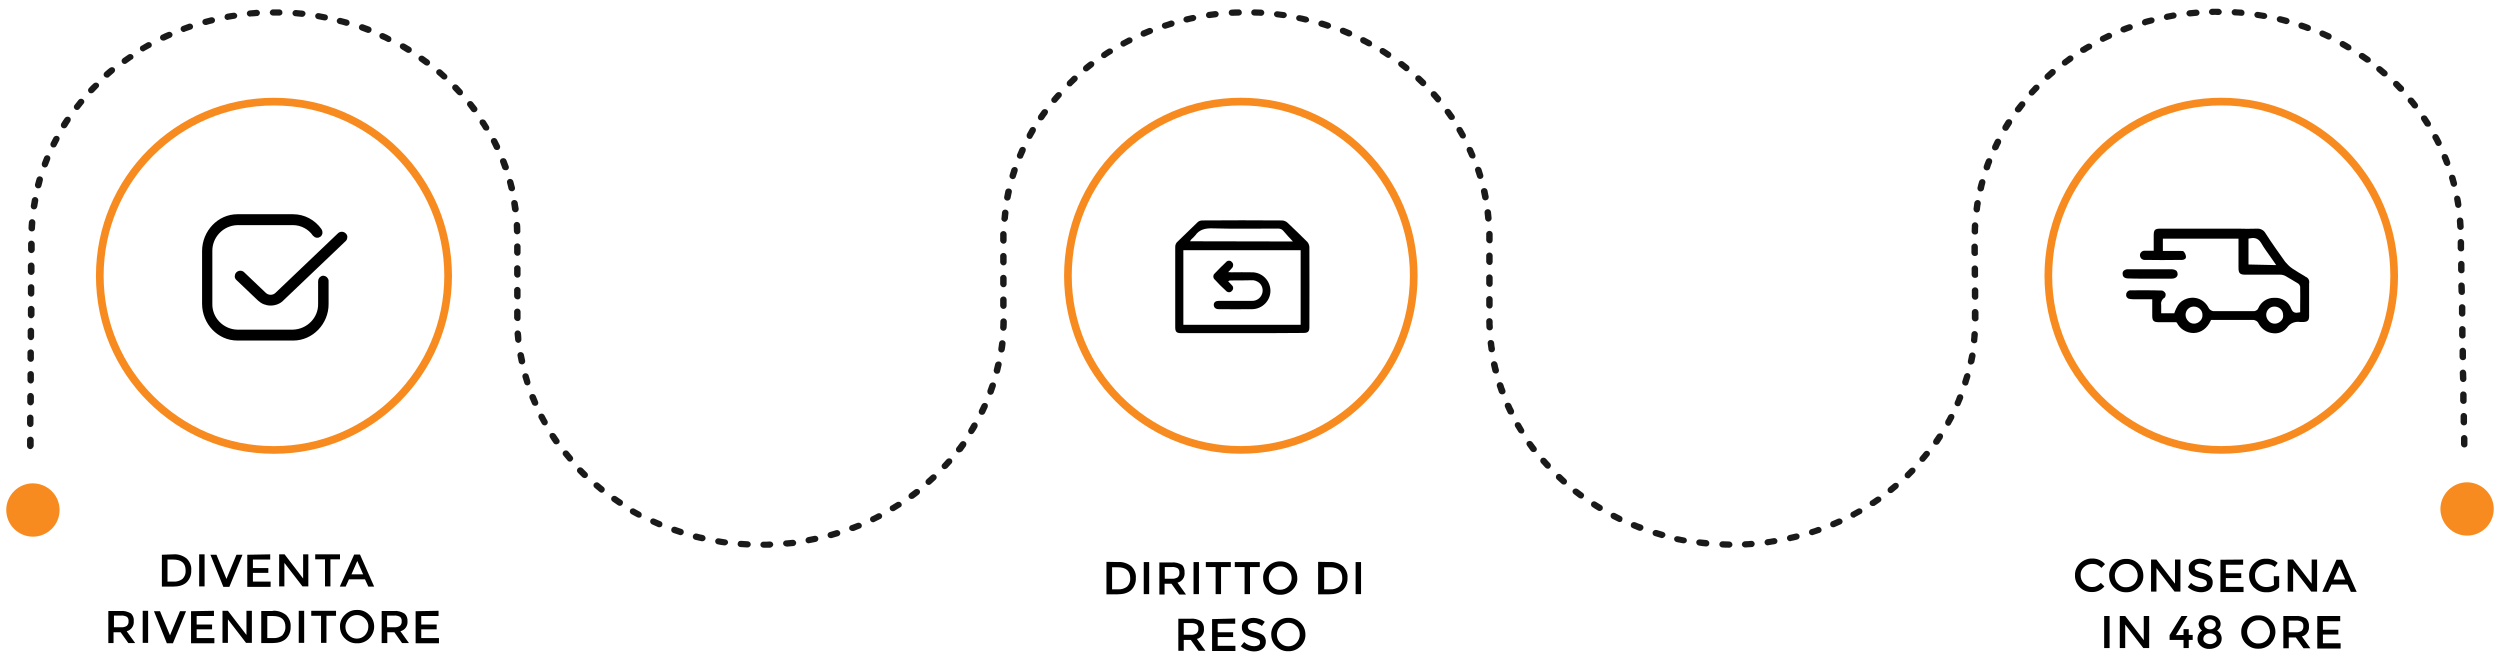 <?xml version="1.0" encoding="utf-8"?>
<!-- Generator: Adobe Illustrator 24.3.0, SVG Export Plug-In . SVG Version: 6.00 Build 0)  -->
<svg version="1.1" id="Livello_1" xmlns="http://www.w3.org/2000/svg" xmlns:xlink="http://www.w3.org/1999/xlink" x="0px" y="0px"
	 viewBox="0 0 1200 316.3" style="enable-background:new 0 0 1200 316.3;" xml:space="preserve">
<style type="text/css">
	.st0{fill:#1A1A1A;}
	.st1{fill:#F78B1F;}
	.st2{stroke:#000000;stroke-width:1.229;}
	.st3{fill:none;}
	.st4{fill:none;stroke:#F78B1F;stroke-width:3.688;}
</style>
<g id="Raggruppa_694" transform="translate(-264 -3670.319)">
	<g id="Raggruppa_414" transform="translate(1090.275 3756.173)">
		<path id="Tracciato_256" d="M280.4,47l-0.4-0.3c-2-1.2-4.1-2.4-6-3.7c-1.3-0.9-2.4-2-3.4-3.2c-3.1-4.4-6.4-8.9-9.5-13.8
			c-0.8-1.4-2.4-2.2-4-2.1c-3.1,0.1-6.2,0.1-9.1,0c-1.2,0-2.5,0-3.7,0h-9c-8.2,0-16.4,0-24.6,0c-2.6,0-3.2,0.6-3.2,3.2
			c0,1.5,0,3,0,4.6v2.8h-0.6c-0.5,0-0.9,0-1.3,0c-0.9,0-1.8,0-2.6,0c-0.6,0-1.2,0.3-1.6,0.8c-0.8,0.9-0.6,2.3,0.3,3.1
			c0.4,0.3,0.8,0.5,1.2,0.5c5.4,0.1,11.3,0.1,18.3,0c0.5,0,1-0.2,1.4-0.5c0.3-0.3,0.4-0.6,0.4-1c-0.1-1-0.5-1.9-1.2-2.6
			c-0.1-0.2-1-0.2-1.4-0.2h-0.3c-1.8,0-3.7,0-5.5,0c-0.7,0-1.4,0-2.1,0h-0.6v-5.9h36.3v2.6c0,1.1,0,2.3,0,3.4c0,2.6,0,5.3,0,8
			c0,2.6,0.7,3.3,3.3,3.3c2,0,3.9,0,5.9,0c3.6,0,7.2,0,10.8,0c0.9,0,1.7,0.2,2.5,0.6c2,1.1,4,2.4,5.9,3.5c0.6,0.3,1,0.9,1.2,1.6
			c0.1,3.1,0,6.3,0,9.2c0,0.9,0,1.8,0,2.7V64l-0.4,0.1c-1.9,0.4-3.1,0.2-3.9-1.8c-1.2-3.3-4.5-5.4-8-5.2h-0.1
			c-3.3-0.1-6.4,1.9-7.7,5c-0.4,1-1.5,1.5-2.5,1.4h-3c-5.1,0-10.4,0-15.5,0c-1.2,0.1-2.4-0.6-2.9-1.7c-1.1-2.1-2.9-3.7-5.2-4.4
			c-2.4-0.7-5-0.3-7.1,1c-2.2,1.3-3.1,3.4-4,5.7l-0.1,0.4h-6.3V63c0-0.7,0-1.3,0-1.9c0-0.2,0-0.4,0-0.5c-0.3-1.4,0.4-2.9,1.7-3.6
			c0.4-0.6,0.5-1.2,0.4-1.9c-0.3-0.7-0.9-1.3-1.7-1.5c-5.6-0.2-11.2-0.1-15.3-0.1c-1.1,0.1-1.9,1-1.9,2l0,0c-0.2,1,0.6,2,1.6,2.1
			c0.6,0.1,1.3,0.2,2,0.2h0.1c1.9,0,3.9,0,5.9,0h2.9v2.9c0,1.7,0,3.3,0,5c0,2.4,0.7,3.1,3.1,3.1c1.9,0,3.8,0,5.6,0h2.4h0.3l0.4,0.2
			c1.5,3.1,4.7,5,8.1,5c3.6-0.1,6.5-2.3,8.2-6l0.1-0.3h0.4c1.7,0,3.4,0,5,0c4.7,0,9.5,0,14.3,0h0.1c1.3-0.1,2.6,0.6,3.1,1.8
			c1.4,2.6,4.1,4.4,7,4.6c2.5,0.3,5-0.7,6.6-2.7c1.4-2.1,3.9-3.1,6.3-2.7c0.5,0,1,0,1.6,0c2-0.1,2.7-0.8,2.7-2.8c0-2.4,0-4.8,0-7.2
			c0-2.8,0-5.8,0-8.5C282.4,48.7,281.7,47.5,280.4,47z M253,41.1V28.7l0.4-0.1c1.9-0.4,4.1-0.5,5.7,2.2c1.3,2.3,2.9,4.4,4.5,6.7
			c0.7,1,1.4,2,2.1,3l0.6,0.9L253,41.1z M229.8,68.2c-0.8,0.8-1.8,1.3-2.9,1.3l0,0c-1.1,0-2.1-0.4-2.8-1.2c-0.8-0.8-1.3-1.9-1.3-3
			c0-2.2,1.7-4,3.9-4h0.1l0,0c2.2,0,4.1,1.7,4.1,3.9C231,66.4,230.6,67.4,229.8,68.2L229.8,68.2z M268.6,68.2
			c-0.8,0.8-1.8,1.3-2.9,1.3h-0.1c-1.1,0-2.1-0.4-2.8-1.2c-0.8-0.8-1.3-1.9-1.3-3c0-2.2,1.7-4,3.9-4h0.1l0,0c2.2,0,4.1,1.7,4.1,3.9
			C269.8,66.4,269.4,67.4,268.6,68.2L268.6,68.2z"/>
		<path id="Tracciato_257" d="M202.6,47.9h6.2c2.4,0,4.8,0,7.3,0c1.8,0,2.9-0.9,2.9-2.2c0-0.5-0.2-1.1-0.5-1.5
			c-0.6-0.5-1.4-0.8-2.3-0.8c-7.1,0-14.1,0-20.9,0c-0.8-0.1-1.6,0.2-2.2,0.7c-0.4,0.4-0.6,1-0.5,1.5c0,1.5,1,2.2,2.8,2.2
			C197.6,47.9,200.1,47.9,202.6,47.9z"/>
	</g>
	<path id="Tracciato_572" d="M1268.1,3952.1c0.8,0,1.6-0.1,2.3-0.5c0.8-0.4,1.4-0.9,2-1.5l1.7,1.7c-1.5,1.8-3.7,2.8-6,2.7
		c-2.2,0.1-4.3-0.8-5.8-2.3s-2.4-3.6-2.3-5.7c-0.1-2.2,0.8-4.3,2.4-5.8c1.6-1.5,3.8-2.4,6-2.3c2.3,0,4.5,0.9,6,2.7l-1.7,1.8
		c-0.6-0.6-1.3-1.1-2.1-1.5c-0.7-0.3-1.5-0.4-2.3-0.4c-1.5,0-2.9,0.5-4,1.5c-1.1,1-1.7,2.4-1.6,3.9c0,1.5,0.5,2.9,1.6,4
		C1265.4,3951.5,1266.8,3952.1,1268.1,3952.1z M1288.5,3942.6c-1-1.1-2.4-1.7-3.9-1.6c-1.5,0-2.9,0.6-3.9,1.6c-1,1.1-1.6,2.5-1.6,4
		c0,1.5,0.5,2.9,1.6,4c1,1.1,2.4,1.7,3.9,1.6c1.5,0,2.9-0.6,3.9-1.6c1-1.1,1.6-2.5,1.6-4C1290.1,3945.1,1289.5,3943.6,1288.5,3942.6
		z M1290.4,3952.3c-1.5,1.5-3.7,2.4-5.8,2.3c-2.2,0.1-4.3-0.8-5.8-2.3c-1.6-1.5-2.4-3.6-2.4-5.7c-0.1-2.2,0.8-4.2,2.4-5.7
		c1.5-1.5,3.7-2.4,5.8-2.3c2.2-0.1,4.3,0.8,5.8,2.3c1.6,1.5,2.4,3.6,2.4,5.7C1292.9,3948.7,1292,3950.8,1290.4,3952.3z M1308,3938.9
		h2.6v15.4h-2.8l-8.7-11.3v11.3h-2.6v-15.4h2.6l8.9,11.6V3938.9z M1320.1,3940.9c-0.7,0-1.3,0.1-1.9,0.5c-0.5,0.3-0.8,0.8-0.7,1.4
		c0,0.6,0.3,1.1,0.7,1.4c1,0.5,2,0.9,3.1,1.1c1.3,0.3,2.5,0.8,3.6,1.6c0.8,0.8,1.3,1.9,1.2,3.1c0,1.3-0.5,2.5-1.5,3.3
		c-1.1,0.9-2.6,1.3-4,1.3c-2.4,0-4.7-0.9-6.5-2.5l1.6-2c1.3,1.3,3.1,2,4.9,2c0.7,0,1.4-0.2,2-0.5c0.5-0.3,0.8-0.9,0.7-1.4
		c0-0.6-0.2-1.1-0.7-1.4c-0.7-0.4-1.6-0.8-2.4-0.9c-0.9-0.2-1.8-0.5-2.6-0.8c-0.6-0.2-1.1-0.5-1.6-0.9c-1-0.8-1.5-2-1.4-3.2
		c-0.1-1.3,0.5-2.5,1.6-3.3c1.1-0.8,2.5-1.2,3.9-1.2c1,0,2,0.2,3,0.5c0.9,0.3,1.8,0.8,2.5,1.4l-1.4,2c-0.5-0.5-1.2-0.8-1.9-1
		C1321.7,3941.1,1320.9,3941,1320.1,3940.9z M1340.7,3938.9v2.5h-8.3v4.1h7.4v2.3h-7.4v4.2h8.5v2.5h-11.1V3939L1340.7,3938.9
		L1340.7,3938.9z M1355.4,3946.9h2.6v5.3c-1.6,1.7-3.9,2.6-6.3,2.4c-2.2,0.1-4.2-0.8-5.8-2.3c-1.5-1.5-2.4-3.6-2.3-5.7
		c-0.1-2.2,0.8-4.3,2.4-5.8c1.5-1.5,3.6-2.4,5.7-2.3c2-0.1,4,0.6,5.6,2l-1.4,2c-0.5-0.5-1.2-0.8-1.8-1.1c-0.7-0.2-1.4-0.3-2.1-0.3
		c-1.5,0-2.9,0.5-4,1.5c-1.1,1-1.7,2.5-1.6,4c-0.1,1.5,0.5,2.9,1.6,4c1,1,2.4,1.5,3.8,1.5c1.3,0,2.6-0.3,3.7-1L1355.4,3946.9z
		 M1373.6,3938.9h2.6v15.4h-2.8l-8.7-11.3v11.3h-2.6v-15.4h2.6l8.9,11.6V3938.9L1373.6,3938.9z M1383.1,3950.9l-1.6,3.5h-2.8
		l6.8-15.4h2.8l6.9,15.4h-2.8l-1.6-3.5H1383.1z M1389.7,3948.5l-2.8-6.4l-2.8,6.4H1389.7z M1274,3966h2.6v15.4h-2.6V3966z
		 M1293,3966h2.6v15.4h-2.8l-8.7-11.3v11.3h-2.6V3966h2.6l8.9,11.6V3966L1293,3966z M1312.1,3975.1v-2.8h2.5v2.8h1.9v2.4h-1.9v3.9
		h-2.5v-3.9h-6.7v-2.3l5.7-9.2h2.9l-5.6,9.2L1312.1,3975.1L1312.1,3975.1z M1321,3966.8c1.1-0.8,2.4-1.2,3.7-1.2s2.7,0.4,3.7,1.2
		c0.9,0.7,1.5,1.8,1.5,3c0,1.3-0.6,2.4-1.7,3.2c1.4,0.8,2.3,2.4,2.2,4c0,1.3-0.6,2.5-1.6,3.4c-1.2,0.9-2.7,1.4-4.2,1.4
		c-1.5,0.1-3-0.4-4.2-1.4c-1-0.8-1.6-2.1-1.6-3.4c0-1.6,0.8-3.2,2.2-4c-1-0.7-1.6-1.9-1.7-3.2
		C1319.5,3968.6,1320.1,3967.5,1321,3966.8z M1322.6,3978.8c0.6,0.4,1.4,0.7,2.2,0.7c0.8,0,1.5-0.2,2.2-0.7c0.7-0.4,1.1-1.1,1-1.9
		c0-0.8-0.3-1.5-1-1.9s-1.4-0.7-2.2-0.7s-1.6,0.2-2.2,0.7c-0.6,0.4-1,1.1-1,1.9C1321.5,3977.6,1321.9,3978.4,1322.6,3978.8z
		 M1322.8,3971.7c0.6,0.5,1.3,0.7,2,0.7s1.4-0.2,2-0.7c0.5-0.4,0.8-1,0.8-1.7s-0.3-1.3-0.8-1.7c-0.6-0.4-1.3-0.7-2-0.7
		s-1.4,0.2-2,0.7c-0.5,0.4-0.8,1-0.8,1.7C1322,3970.7,1322.3,3971.3,1322.8,3971.7z M1352,3969.6c-1-1.1-2.4-1.7-3.9-1.6
		c-1.5,0-2.9,0.6-3.9,1.6c-1,1.1-1.6,2.5-1.6,4c0,1.5,0.5,2.9,1.6,4c1,1.1,2.4,1.7,3.9,1.6c1.5,0,2.9-0.6,3.9-1.6
		c1-1.1,1.6-2.5,1.6-4C1353.5,3972,1353,3970.7,1352,3969.6z M1353.8,3979.4c-1.5,1.5-3.7,2.4-5.8,2.3c-2.2,0.1-4.3-0.8-5.8-2.3
		c-1.6-1.5-2.4-3.6-2.4-5.7c-0.1-2.2,0.8-4.2,2.4-5.7c1.5-1.5,3.7-2.4,5.8-2.3c2.2-0.1,4.3,0.8,5.8,2.3c1.6,1.5,2.4,3.6,2.4,5.7
		C1356.2,3975.7,1355.3,3977.8,1353.8,3979.4z M1372.3,3971c0.2,2.2-1.2,4.3-3.4,4.8l4.1,5.7h-3.3l-3.7-5.2h-3.4v5.2h-2.6V3966h5.8
		c1.8-0.2,3.6,0.3,5.1,1.2C1371.9,3968.1,1372.4,3969.6,1372.3,3971z M1365.8,3973.8c1.1,0.1,2.1-0.1,3-0.7c0.6-0.6,0.9-1.4,0.8-2.2
		c0.1-0.8-0.2-1.6-0.8-2.1c-0.9-0.5-1.9-0.7-2.9-0.6h-3.3v5.6H1365.8z M1387.3,3966v2.5h-8.3v4.1h7.4v2.3h-7.4v4.2h8.5v2.5h-11.2
		V3966H1387.3L1387.3,3966z"/>
	<path id="Tracciato_573" d="M800.6,3940.1c2.3-0.2,4.6,0.6,6.4,2c1.5,1.5,2.4,3.5,2.2,5.7c0.1,2.1-0.7,4.2-2.2,5.7
		c-1.5,1.4-3.7,2.1-6.7,2.1h-5.2V3940L800.6,3940.1L800.6,3940.1z M806.5,3947.9c0-3.6-2-5.3-6.1-5.3h-2.6v10.6h2.9
		c1.6,0.1,3.1-0.4,4.3-1.3C806.1,3950.8,806.6,3949.4,806.5,3947.9z M813,3940.1h2.6v15.4H813V3940.1z M832.6,3945.2
		c0.2,2.2-1.2,4.3-3.4,4.8l4.1,5.7H830l-3.7-5.2H823v5.2h-2.5v-15.4h5.8c1.8-0.2,3.6,0.3,5.1,1.2
		C832.2,3942.3,832.7,3943.7,832.6,3945.2z M826.3,3948.1c1.1,0.1,2.1-0.1,3-0.7c0.6-0.6,0.9-1.4,0.8-2.2c0.1-0.8-0.2-1.6-0.8-2.1
		c-0.9-0.5-1.9-0.7-2.9-0.6h-3.3v5.6H826.3z M836.9,3940.1h2.6v15.4h-2.6V3940.1z M850.1,3942.5v13h-2.6v-13h-4.7v-2.4h12v2.4H850.1
		z M864,3942.5v13h-2.6v-13h-4.7v-2.4h12v2.4H864z M882.4,3943.8c-1-1.1-2.4-1.7-3.9-1.6c-1.5,0-2.9,0.6-3.9,1.6
		c-1,1.1-1.6,2.5-1.6,4s0.5,2.9,1.6,4c1,1.1,2.4,1.7,3.9,1.6c1.5,0,2.9-0.6,3.9-1.6c1-1.1,1.6-2.5,1.6-4S883.5,3944.9,882.4,3943.8z
		 M884.3,3953.5c-1.5,1.5-3.7,2.4-5.8,2.3c-2.2,0.1-4.3-0.8-5.8-2.3c-1.6-1.5-2.4-3.6-2.4-5.7c-0.1-2.2,0.8-4.2,2.4-5.7
		c1.5-1.5,3.7-2.4,5.8-2.3c2.2-0.1,4.3,0.8,5.8,2.3c1.6,1.5,2.4,3.6,2.4,5.7C886.8,3950,885.9,3952,884.3,3953.5z M902.2,3940.1
		c2.3-0.2,4.6,0.6,6.4,2c1.5,1.5,2.4,3.5,2.2,5.7c0.1,2.1-0.7,4.2-2.2,5.7c-1.5,1.4-3.7,2.1-6.7,2.1h-5.2V3940L902.2,3940.1
		L902.2,3940.1z M908.3,3947.9c0-3.6-2-5.3-6.1-5.3h-2.6v10.6h2.9c1.6,0.1,3.1-0.4,4.3-1.3C907.8,3950.8,908.4,3949.4,908.3,3947.9z
		 M914.7,3940.1h2.6v15.4h-2.6V3940.1z M841.9,3972.2c0.2,2.2-1.2,4.3-3.4,4.8l4.1,5.7h-3.3l-3.7-5.2h-3.4v5.2h-2.6v-15.4h5.8
		c1.8-0.2,3.6,0.3,5.1,1.2C841.4,3969.4,842,3970.8,841.9,3972.2z M835.4,3975c1.1,0.1,2.1-0.1,3-0.7c0.6-0.6,0.9-1.4,0.8-2.2
		c0.1-0.8-0.2-1.6-0.8-2.1c-0.9-0.5-1.9-0.7-2.9-0.6h-3.3v5.6H835.4z M856.9,3967.2v2.5h-8.4v4.1h7.4v2.3h-7.4v4.2h8.5v2.5h-11.2
		v-15.3L856.9,3967.2L856.9,3967.2z M865.6,3969.3c-0.7,0-1.3,0.1-1.9,0.5c-0.5,0.3-0.8,0.8-0.7,1.4c0,0.6,0.3,1.1,0.7,1.4
		c1,0.5,2,0.9,3.1,1.1c1.3,0.3,2.5,0.8,3.6,1.6c0.8,0.8,1.3,1.9,1.2,3.1c0,1.3-0.5,2.5-1.5,3.3c-1.1,0.9-2.6,1.3-4,1.3
		c-2.4,0-4.7-0.9-6.5-2.5l1.6-2c1.3,1.3,3.1,2,4.9,2c0.7,0,1.4-0.2,2-0.5c0.5-0.3,0.8-0.9,0.7-1.4c0-0.6-0.2-1.1-0.7-1.4
		c-0.7-0.4-1.6-0.8-2.4-0.9c-0.9-0.2-1.8-0.5-2.6-0.8c-0.6-0.2-1.1-0.5-1.6-0.9c-1-0.8-1.5-2-1.4-3.2c-0.1-1.3,0.5-2.5,1.6-3.3
		c1.1-0.8,2.5-1.2,3.9-1.2c1,0,2,0.2,3,0.5c0.9,0.3,1.8,0.8,2.5,1.4l-1.4,2c-0.5-0.5-1.2-0.8-1.9-1
		C867.2,3969.4,866.4,3969.3,865.6,3969.3L865.6,3969.3z M886.3,3970.9c-2.1-2.2-5.6-2.2-7.7-0.1l-0.1,0.1c-1,1.1-1.6,2.5-1.6,4
		c0,1.5,0.5,2.9,1.6,4c2.1,2.2,5.6,2.2,7.7,0.1l0.1-0.1c1-1.1,1.6-2.5,1.6-4C887.9,3973.3,887.4,3971.8,886.3,3970.9L886.3,3970.9z
		 M888.2,3980.6c-1.5,1.5-3.7,2.4-5.8,2.3c-2.2,0.1-4.3-0.8-5.8-2.3c-1.6-1.5-2.4-3.6-2.4-5.7c-0.1-2.2,0.8-4.2,2.4-5.7
		c1.5-1.5,3.7-2.4,5.8-2.3c2.2-0.1,4.3,0.8,5.8,2.3c1.6,1.5,2.4,3.6,2.4,5.7C890.7,3976.9,889.8,3979.1,888.2,3980.6L888.2,3980.6z"
		/>
	<path id="Tracciato_574" d="M347.2,3936.4c2.3-0.2,4.6,0.6,6.4,2c1.5,1.5,2.4,3.5,2.2,5.7c0.1,2.1-0.7,4.2-2.2,5.7
		c-1.5,1.4-3.7,2.1-6.7,2.1h-5.2v-15.3L347.2,3936.4L347.2,3936.4z M353.1,3944.2c0-3.6-2-5.3-6.1-5.3h-2.6v10.6h2.9
		c1.6,0.1,3.1-0.4,4.3-1.3C352.7,3947.1,353.2,3945.7,353.1,3944.2z M359.6,3936.4h2.6v15.4h-2.6V3936.4z M374.1,3952h-2.9
		l-6.2-15.4h2.9l4.8,11.6l4.8-11.6h2.9L374.1,3952z M393.7,3936.4v2.5h-8.3v4.1h7.4v2.3h-7.4v4.2h8.5v2.5h-11.2v-15.4L393.7,3936.4
		L393.7,3936.4z M409.4,3936.4h2.6v15.4h-2.8l-8.7-11.3v11.3H398v-15.4h2.6l8.9,11.6V3936.4z M422.6,3938.8v13h-2.6v-13h-4.7v-2.4
		h11.9v2.4H422.6z M431.5,3948.4l-1.6,3.5h-2.8l6.9-15.4h2.8l6.8,15.4h-2.8l-1.6-3.5H431.5z M438.3,3946l-2.8-6.4l-2.8,6.4H438.3z
		 M328.2,3968.5c0.2,2.2-1.2,4.3-3.4,4.8l4.1,5.7h-3.3l-3.7-5.2h-3.4v5.2h-2.5v-15.4h5.8c1.8-0.2,3.6,0.3,5.1,1.2
		C327.8,3965.7,328.4,3967.1,328.2,3968.5z M321.9,3971.4c1.1,0.1,2.1-0.1,3-0.7c0.6-0.6,0.9-1.4,0.8-2.2c0.1-0.8-0.2-1.6-0.8-2.1
		c-0.9-0.5-1.9-0.7-2.9-0.6h-3.3v5.6H321.9z M332.5,3963.5h2.6v15.4h-2.6V3963.5z M347,3979.1h-2.9l-6.2-15.4h2.9l4.8,11.6l4.8-11.6
		h2.9L347,3979.1z M366.7,3963.5v2.5h-8.3v4.1h7.4v2.3h-7.4v4.2h8.5v2.5h-11.2v-15.4L366.7,3963.5L366.7,3963.5z M382.3,3963.5h2.6
		v15.4h-2.8l-8.7-11.3v11.3h-2.6v-15.4h2.6l8.9,11.6V3963.5z M394.9,3963.5c2.3-0.2,4.6,0.6,6.4,2c1.5,1.5,2.4,3.5,2.2,5.7
		c0.1,2.1-0.7,4.2-2.2,5.7c-1.5,1.4-3.7,2.1-6.7,2.1h-5.2v-15.4H394.9L394.9,3963.5L394.9,3963.5z M401,3971.3c0-3.6-2-5.3-6.1-5.3
		h-2.6v10.6h2.9c1.6,0.1,3.1-0.4,4.3-1.3C400.5,3974.1,401.1,3972.6,401,3971.3z M407.4,3963.5h2.6v15.4h-2.6V3963.5z M420.7,3965.9
		v13h-2.6v-13h-4.7v-2.4h11.9v2.4H420.7z M439.2,3967.2c-2.1-2.2-5.6-2.2-7.7-0.1l-0.1,0.1c-1,1.1-1.6,2.5-1.6,4
		c0,1.5,0.5,2.9,1.6,4c2.1,2.2,5.6,2.2,7.7,0.1l0.1-0.1c1-1.1,1.6-2.5,1.6-4C440.9,3969.7,440.3,3968.2,439.2,3967.2z M441.2,3976.8
		c-1.5,1.5-3.7,2.4-5.8,2.3c-2.2,0.1-4.3-0.8-5.8-2.3c-1.6-1.5-2.4-3.6-2.4-5.7c-0.1-2.2,0.8-4.2,2.4-5.7c1.5-1.5,3.7-2.4,5.8-2.3
		c2.2-0.1,4.3,0.8,5.8,2.3c1.6,1.5,2.4,3.6,2.4,5.7C443.6,3973.2,442.7,3975.3,441.2,3976.8z M459.6,3968.5c0.2,2.2-1.2,4.3-3.4,4.8
		l4.1,5.7H457l-3.7-5.2h-3.4v5.2h-2.7v-15.4h5.8c1.8-0.2,3.6,0.3,5.1,1.2C459.2,3965.7,459.7,3967.1,459.6,3968.5z M453,3971.4
		c1.1,0.1,2.1-0.1,3-0.7c0.6-0.6,0.9-1.4,0.8-2.2c0.1-0.8-0.2-1.6-0.8-2.1c-0.9-0.5-1.9-0.7-2.9-0.6h-3.3v5.6H453z M474.5,3963.5
		v2.5h-8.3v4.1h7.4v2.3h-7.4v4.2h8.5v2.5h-11.2v-15.4L474.5,3963.5L474.5,3963.5z"/>
	<g id="Raggruppa_428" transform="translate(264 3670.319)">
		<g id="Raggruppa_427" transform="translate(7.976 0)">
			<g id="Raggruppa_425" transform="translate(0 0)">
				<path id="Tracciato_283" class="st0" d="M358.5,262.9c-0.8,0-1.5-0.6-1.5-1.4c0-0.8,0.6-1.5,1.4-1.5h0.1c1,0,2.1,0,3.1-0.1
					c0.8,0,1.5,0.6,1.6,1.4c0,0.8-0.7,1.5-1.5,1.6l0,0C360.7,262.9,359.6,262.9,358.5,262.9L358.5,262.9z M822,262.9
					c-1.1,0-2.1,0-3.2-0.1c-0.8,0-1.5-0.7-1.5-1.5c0-0.8,0.7-1.5,1.5-1.5h0.1c1,0,2.1,0.1,3.1,0.1c0.8,0,1.5,0.6,1.6,1.4
					c0.1,0.8-0.6,1.5-1.4,1.6C822.1,262.9,822,262.9,822,262.9L822,262.9z M829.7,262.8c-0.8,0-1.5-0.6-1.6-1.4
					c0-0.8,0.6-1.5,1.4-1.6l0,0c1,0,2.1-0.1,3.1-0.2c0.8-0.1,1.6,0.5,1.7,1.4c0,0.8-0.6,1.6-1.4,1.6l0,0
					C831.9,262.7,830.9,262.7,829.7,262.8L829.7,262.8z M350.8,262.8L350.8,262.8c-1.1-0.1-2.2-0.1-3.3-0.2c-0.8,0-1.5-0.7-1.4-1.6
					s0.7-1.5,1.6-1.4h0.1c1,0.1,2.1,0.1,3.1,0.2c0.8,0,1.5,0.7,1.5,1.5C352.4,262.1,351.7,262.8,350.8,262.8L350.8,262.8
					L350.8,262.8z M369.5,262.3c-0.8,0-1.5-0.6-1.6-1.3c-0.1-0.8,0.5-1.6,1.4-1.6l0,0c1-0.1,2.1-0.2,3.1-0.3
					c0.8-0.1,1.6,0.4,1.8,1.3l0,0c0.1,0.8-0.5,1.6-1.3,1.7l0,0c-1,0.1-2.1,0.2-3.2,0.3C369.6,262.3,369.5,262.3,369.5,262.3
					L369.5,262.3z M811,262.3c-0.1,0-0.1,0-0.2,0c-1.1-0.1-2.1-0.2-3.2-0.4c-0.8-0.1-1.4-0.8-1.4-1.7l0,0c0.1-0.8,0.9-1.4,1.8-1.3
					c1,0.1,2,0.2,3.1,0.3c0.8,0.1,1.5,0.8,1.4,1.6l0,0C812.5,261.8,811.8,262.3,811,262.3L811,262.3z M840.6,261.8
					c-0.8,0-1.4-0.5-1.6-1.3c-0.1-0.8,0.5-1.6,1.3-1.7l0,0c1-0.1,2-0.3,3.1-0.5c0.8-0.2,1.6,0.4,1.8,1.2c0.1,0.8-0.4,1.6-1.3,1.7
					l0,0c-1,0.2-2.1,0.3-3.1,0.5C840.9,261.8,840.7,261.8,840.6,261.8L840.6,261.8z M339.9,261.8c-0.1,0-0.1,0-0.2,0
					c-1.1-0.1-2.1-0.3-3.1-0.5c-0.8-0.1-1.4-0.9-1.3-1.7l0,0c0.2-0.8,1-1.4,1.8-1.2c1,0.2,2,0.3,3.1,0.5c0.8,0.1,1.4,0.8,1.3,1.7
					l0,0C341.3,261.2,340.6,261.8,339.9,261.8L339.9,261.8z M380.2,260.8c-0.7,0-1.4-0.5-1.5-1.2c-0.2-0.8,0.4-1.6,1.2-1.8l0,0
					c1-0.2,2-0.4,3-0.6c0.8-0.2,1.7,0.3,1.9,1.1c0.2,0.8-0.3,1.6-1.1,1.8l0,0c-1,0.2-2.1,0.4-3.1,0.6
					C380.4,260.8,380.3,260.8,380.2,260.8L380.2,260.8z M800.2,260.8c-0.1,0-0.2,0-0.3,0c-1-0.2-2.1-0.4-3.1-0.6
					c-0.8-0.2-1.3-0.9-1.2-1.7l0,0c0.2-0.8,1-1.3,1.9-1.1c1,0.2,2,0.4,3,0.6c0.8,0.1,1.4,0.9,1.2,1.7l0,0
					C801.6,260.3,800.9,260.8,800.2,260.8L800.2,260.8z M851.3,259.8c-0.7,0-1.3-0.5-1.5-1.2c-0.2-0.8,0.3-1.6,1.1-1.8l0,0
					c1-0.2,2-0.5,3-0.7c0.8-0.2,1.7,0.2,1.9,1.1c0.2,0.8-0.3,1.6-1.1,1.8l0,0c-1,0.3-2.1,0.5-3.1,0.7
					C851.6,259.8,851.4,259.8,851.3,259.8L851.3,259.8z M329.2,259.8c-0.1,0-0.2,0-0.4,0c-1-0.2-2.1-0.5-3.1-0.7
					c-0.8-0.2-1.3-1-1.1-1.8c0,0,0,0,0-0.1c0.3-0.8,1.1-1.3,1.9-1.1c1,0.3,2,0.5,3,0.7c0.8,0.2,1.3,1,1.2,1.8l0,0
					C330.5,259.3,329.9,259.8,329.2,259.8L329.2,259.8z M390.8,258.3c-0.7,0-1.3-0.4-1.5-1.1c-0.2-0.8,0.2-1.6,1-1.8l0,0
					c1-0.3,2-0.6,3-0.9c0.8-0.3,1.7,0.2,2,1c0.3,0.8-0.2,1.6-1,1.9c0,0,0,0-0.1,0c-1,0.3-2,0.6-3,0.9
					C391.1,258.3,390.9,258.3,390.8,258.3L390.8,258.3z M789.7,258.3c-0.1,0-0.3,0-0.4-0.1c-1-0.3-2-0.6-3-0.9c-0.8-0.2-1.2-1-1-1.8
					c0,0,0,0,0-0.1c0.3-0.8,1.2-1.2,2-1c1,0.3,2,0.6,3,0.9c0.8,0.2,1.3,1,1.1,1.8l0,0C791,257.8,790.4,258.3,789.7,258.3
					L789.7,258.3z M861.9,256.9c-0.7,0-1.3-0.4-1.5-1c-0.3-0.8,0.2-1.6,0.9-1.9c0,0,0,0,0.1,0c1-0.3,2-0.6,2.9-1
					c0.8-0.3,1.7,0.1,2,0.9c0.3,0.8-0.1,1.6-0.9,1.9c0,0,0,0-0.1,0c-1,0.3-2,0.7-3,1C862.2,256.9,862,256.9,861.9,256.9L861.9,256.9
					z M318.7,256.9c-0.2,0-0.3,0-0.5-0.1c-1-0.3-2-0.7-3-1c-0.8-0.3-1.2-1.1-0.9-1.9c0,0,0,0,0-0.1c0.3-0.8,1.2-1.2,2-0.9
					c1,0.3,1.9,0.7,2.9,1c0.8,0.2,1.2,1.1,1,1.8c0,0,0,0,0,0.1C319.9,256.5,319.3,256.9,318.7,256.9L318.7,256.9z M401.2,254.9
					c-0.6,0-1.2-0.4-1.5-0.9c-0.3-0.8,0.1-1.6,0.8-1.9c0,0,0,0,0.1,0c1-0.4,1.9-0.7,2.9-1.1c0.8-0.3,1.7,0,2.1,0.8
					c0.3,0.7,0,1.6-0.8,1.9c0,0,0,0-0.1,0c-1,0.4-2,0.8-2.9,1.2C401.6,254.8,401.4,254.9,401.2,254.9L401.2,254.9z M779.2,254.8
					c-0.2,0-0.4,0-0.6-0.1c-1-0.4-2-0.8-2.9-1.2c-0.8-0.3-1.1-1.1-0.8-1.9c0,0,0,0,0-0.1c0.4-0.8,1.3-1.1,2.1-0.8
					c0.9,0.4,1.9,0.8,2.9,1.1c0.8,0.3,1.2,1.1,0.9,1.9l0,0C780.4,254.5,779.9,254.8,779.2,254.8L779.2,254.8z M872,253.1
					c-0.6,0-1.2-0.3-1.4-0.9c-0.3-0.7,0-1.6,0.7-2c0,0,0,0,0.1,0c0.9-0.4,1.9-0.8,2.8-1.2c0.8-0.4,1.7,0,2.1,0.7
					c0.4,0.7,0.1,1.6-0.7,2c0,0,0,0-0.1,0c-1,0.4-1.9,0.9-2.9,1.3C872.4,253.1,872.2,253.1,872,253.1L872,253.1z M308.5,253.1
					c-0.2,0-0.4,0-0.6-0.1c-1-0.4-1.9-0.8-2.9-1.3c-0.7-0.3-1.1-1.2-0.8-1.9c0,0,0,0,0-0.1c0.4-0.8,1.3-1.1,2.1-0.7
					c0.9,0.4,1.9,0.8,2.8,1.2c0.8,0.3,1.1,1.2,0.8,1.9c0,0,0,0,0,0.1C309.7,252.8,309.1,253.1,308.5,253.1L308.5,253.1z
					 M411.2,250.7c-0.6,0-1.1-0.3-1.4-0.8c-0.4-0.7-0.1-1.6,0.6-2c0,0,0,0,0.1,0c0.9-0.4,1.8-0.9,2.7-1.4c0.8-0.4,1.7-0.1,2.1,0.6
					c0.4,0.7,0.1,1.6-0.6,2c0,0,0,0-0.1,0c-0.9,0.5-1.9,1-2.8,1.4C411.7,250.6,411.4,250.7,411.2,250.7L411.2,250.7z M769.4,250.6
					c-0.2,0-0.5-0.1-0.7-0.2c-0.9-0.5-1.9-0.9-2.8-1.4c-0.7-0.4-1-1.2-0.7-2c0,0,0,0,0-0.1c0.4-0.7,1.4-1,2.1-0.6
					c0.9,0.5,1.8,0.9,2.7,1.4c0.7,0.3,1.1,1.2,0.7,1.9c0,0,0,0,0,0.1C770.6,250.3,770,250.6,769.4,250.6L769.4,250.6z M881.8,248.5
					c-0.6,0-1.1-0.3-1.4-0.8c-0.4-0.7-0.2-1.6,0.5-2c0,0,0,0,0.1,0c0.9-0.5,1.8-1,2.7-1.5c0.7-0.4,1.7-0.2,2.1,0.5
					c0.4,0.7,0.2,1.6-0.5,2c0,0,0,0-0.1,0c-0.9,0.5-1.8,1-2.7,1.5C882.3,248.5,882.1,248.5,881.8,248.5L881.8,248.5z M298.7,248.5
					c-0.3,0-0.5-0.1-0.8-0.2c-0.9-0.5-1.8-1-2.8-1.5c-0.7-0.4-1-1.3-0.6-2c0,0,0,0,0-0.1c0.5-0.7,1.4-0.9,2.1-0.5
					c0.9,0.5,1.8,1,2.7,1.5c0.7,0.4,1,1.3,0.6,2c0,0,0,0,0,0.1C299.8,248.2,299.3,248.5,298.7,248.5L298.7,248.5z M420.6,245.4
					c-0.5,0-1-0.3-1.3-0.7c-0.4-0.7-0.3-1.6,0.4-2c0,0,0,0,0.1,0c0.9-0.5,1.7-1.1,2.6-1.6c0.7-0.5,1.7-0.3,2.2,0.4
					c0.5,0.7,0.3,1.6-0.4,2c0,0,0,0-0.1,0c-0.9,0.6-1.8,1.1-2.7,1.7C421.2,245.3,420.9,245.4,420.6,245.4L420.6,245.4z M759.9,245.3
					c-0.3,0-0.6-0.1-0.8-0.2c-0.9-0.5-1.8-1.1-2.7-1.7c-0.7-0.4-0.9-1.3-0.5-2c0,0,0,0,0-0.1c0.5-0.7,1.5-0.9,2.2-0.4
					c0.9,0.6,1.7,1.1,2.6,1.6c0.7,0.4,0.9,1.3,0.5,2c0,0,0,0,0,0.1C760.8,245,760.3,245.3,759.9,245.3L759.9,245.3z M891,242.9
					c-0.5,0-1-0.2-1.3-0.6c-0.5-0.7-0.3-1.6,0.3-2c0,0,0,0,0.1,0c0.8-0.6,1.7-1.1,2.5-1.7c0.7-0.5,1.7-0.3,2.2,0.3s0.4,1.6-0.3,2
					c0,0,0,0-0.1,0.1c-0.9,0.6-1.7,1.2-2.6,1.8C891.6,242.8,891.3,242.9,891,242.9L891,242.9z M289.5,242.8c-0.3,0-0.6-0.1-0.9-0.3
					c-0.9-0.6-1.7-1.2-2.6-1.8c-0.7-0.5-0.8-1.4-0.4-2c0,0,0,0,0.1-0.1c0.5-0.7,1.5-0.8,2.2-0.3c0.8,0.6,1.7,1.2,2.5,1.7
					c0.7,0.4,0.9,1.3,0.4,2c0,0,0,0,0,0.1C290.5,242.6,290,242.8,289.5,242.8L289.5,242.8z M429.6,239.5c-0.5,0-0.9-0.2-1.2-0.6
					c-0.5-0.6-0.4-1.5,0.2-2c0,0,0,0,0.1-0.1c0.8-0.6,1.6-1.2,2.4-1.8c0.7-0.5,1.6-0.4,2.2,0.2c0.5,0.6,0.5,1.5-0.2,2.1
					c0,0,0,0-0.1,0.1c-0.8,0.6-1.6,1.3-2.5,1.9C430.2,239.4,429.9,239.5,429.6,239.5L429.6,239.5z M750.9,239.3
					c-0.3,0-0.7-0.1-1-0.3c-0.8-0.6-1.7-1.3-2.5-1.9c-0.6-0.5-0.8-1.4-0.3-2c0,0,0,0,0.1-0.1c0.6-0.6,1.5-0.7,2.2-0.2
					c0.8,0.6,1.6,1.2,2.4,1.8c0.7,0.5,0.8,1.4,0.3,2c0,0,0,0-0.1,0.1C751.8,239.1,751.4,239.4,750.9,239.3L750.9,239.3z
					 M899.6,236.7c-0.5,0-0.9-0.2-1.2-0.5c-0.5-0.6-0.5-1.5,0.1-2.1c0,0,0,0,0.1-0.1c0.8-0.6,1.6-1.3,2.3-1.9
					c0.7-0.5,1.6-0.5,2.2,0.1c0.5,0.6,0.5,1.5-0.1,2.1c0,0,0,0-0.1,0.1c-0.8,0.7-1.6,1.3-2.4,2C900.3,236.5,900,236.7,899.6,236.7z
					 M280.8,236.5c-0.4,0-0.7-0.1-1-0.4c-0.8-0.7-1.6-1.3-2.4-2c-0.6-0.5-0.7-1.4-0.2-2c0,0,0,0,0.1-0.1c0.6-0.6,1.6-0.7,2.2-0.1
					c0.8,0.7,1.6,1.3,2.3,1.9c0.6,0.5,0.7,1.4,0.2,2c0,0,0,0-0.1,0.1C281.7,236.3,281.2,236.5,280.8,236.5z M437.8,232.8
					c-0.4,0-0.8-0.2-1.1-0.5c-0.6-0.6-0.6-1.5,0-2.1c0,0,0,0,0.1-0.1c0.8-0.7,1.5-1.4,2.2-2c0.6-0.6,1.6-0.6,2.2,0s0.6,1.5,0,2.1
					c0,0,0,0-0.1,0.1c-0.8,0.7-1.5,1.4-2.3,2.1C438.6,232.6,438.2,232.8,437.8,232.8L437.8,232.8z M742.7,232.6
					c-0.4,0-0.8-0.1-1.1-0.4c-0.8-0.7-1.5-1.4-2.3-2.1c-0.6-0.5-0.6-1.5-0.1-2.1c0,0,0,0,0.1-0.1c0.6-0.6,1.6-0.6,2.2,0
					c0.7,0.7,1.5,1.4,2.2,2.1c0.6,0.5,0.7,1.4,0.1,2.1c0,0,0,0-0.1,0.1C743.5,232.5,743.2,232.6,742.7,232.6L742.7,232.6z
					 M907.8,229.6c-0.4,0-0.8-0.2-1.1-0.4c-0.6-0.5-0.6-1.5-0.1-2.1c0,0,0,0,0.1-0.1c0.7-0.7,1.4-1.4,2.1-2.1
					c0.6-0.6,1.6-0.6,2.2-0.1c0.6,0.5,0.7,1.4,0.1,2.1c0,0,0,0-0.1,0.1c-0.7,0.7-1.5,1.5-2.2,2.2
					C908.6,229.5,908.2,229.7,907.8,229.6L907.8,229.6z M272.7,229.5c-0.4,0-0.8-0.2-1.1-0.4c-0.7-0.7-1.5-1.5-2.2-2.2
					c-0.6-0.6-0.6-1.5,0-2.1c0,0,0,0,0.1-0.1c0.6-0.6,1.6-0.5,2.2,0.1c0.7,0.7,1.4,1.4,2.1,2.1c0.6,0.6,0.6,1.5,0,2.1
					c0,0,0,0-0.1,0.1C273.5,229.3,273.1,229.5,272.7,229.5L272.7,229.5z M445.5,225.2c-0.4,0-0.7-0.1-1-0.4c-0.6-0.5-0.7-1.4-0.2-2
					c0,0,0,0,0.1-0.1c0.7-0.7,1.4-1.5,2-2.2c0.6-0.6,1.5-0.7,2.2-0.2c0.6,0.5,0.7,1.4,0.3,2c0,0,0,0-0.1,0.1
					c-0.7,0.8-1.4,1.5-2.1,2.3C446.3,225,445.9,225.2,445.5,225.2L445.5,225.2z M735,225c-0.4,0-0.9-0.2-1.2-0.5
					c-0.7-0.8-1.4-1.5-2.1-2.3c-0.5-0.6-0.5-1.5,0.1-2.1c0,0,0,0,0.1-0.1c0.7-0.5,1.6-0.4,2.2,0.2c0.7,0.8,1.3,1.5,2,2.2
					c0.5,0.6,0.5,1.5-0.1,2.1c0,0,0,0-0.1,0.1C735.7,224.9,735.4,225,735,225L735,225z M914.9,221.7c-0.4,0-0.7-0.1-1-0.3
					c-0.6-0.5-0.8-1.4-0.3-2c0,0,0,0,0.1-0.1c0.7-0.8,1.3-1.5,1.9-2.3c0.5-0.7,1.5-0.8,2.2-0.3c0.7,0.5,0.8,1.4,0.3,2
					c0,0,0,0-0.1,0.1c-0.6,0.8-1.3,1.6-2,2.4C915.8,221.5,915.4,221.7,914.9,221.7z M265.6,221.6c-0.5,0-0.9-0.2-1.2-0.6
					c-0.7-0.8-1.3-1.6-2-2.4c-0.5-0.6-0.4-1.5,0.2-2c0,0,0,0,0.1-0.1c0.7-0.5,1.7-0.4,2.2,0.3c0.6,0.8,1.3,1.6,1.9,2.3
					c0.5,0.6,0.5,1.5-0.2,2c0,0,0,0-0.1,0.1C266.3,221.5,265.9,221.6,265.6,221.6z M452.4,217.2c-0.3,0-0.7-0.1-0.9-0.3
					c-0.7-0.4-0.8-1.4-0.4-2c0,0,0,0,0.1-0.1c0.6-0.8,1.2-1.6,1.8-2.4c0.5-0.7,1.5-0.9,2.2-0.4c0.7,0.4,0.9,1.3,0.5,2c0,0,0,0,0,0.1
					c-0.6,0.8-1.2,1.7-1.8,2.5C453.3,217,452.8,217.2,452.4,217.2z M728.1,217c-0.5,0-1-0.2-1.3-0.6c-0.6-0.8-1.2-1.7-1.8-2.5
					c-0.5-0.7-0.3-1.6,0.3-2c0,0,0,0,0.1,0c0.7-0.5,1.7-0.3,2.2,0.4c0.6,0.8,1.2,1.6,1.8,2.4c0.5,0.6,0.4,1.6-0.3,2c0,0,0,0-0.1,0.1
					C728.8,216.9,728.5,217,728.1,217L728.1,217z M6.6,215.6c-0.8,0-1.5-0.7-1.6-1.5l0,0v-3c0-0.9,0.8-1.5,1.7-1.5
					c0.8,0,1.4,0.7,1.5,1.5v3C8,214.9,7.3,215.6,6.6,215.6L6.6,215.6z M1174.9,214.8c-0.8,0-1.5-0.6-1.6-1.5v-3
					c0-0.9,0.8-1.5,1.6-1.5s1.4,0.7,1.5,1.5v3C1176.5,214.1,1175.8,214.8,1174.9,214.8L1174.9,214.8L1174.9,214.8z M921.5,213.5
					c-0.3,0-0.6-0.1-0.9-0.2c-0.7-0.4-0.9-1.3-0.5-2v-0.1c0.6-0.8,1.1-1.7,1.7-2.5c0.5-0.7,1.4-0.9,2.2-0.5c0.7,0.4,0.9,1.3,0.5,2
					c0,0,0,0,0,0.1c-0.6,0.9-1.1,1.7-1.7,2.6C922.5,213.3,922,213.5,921.5,213.5L921.5,213.5z M259,213.3c-0.5,0-1-0.2-1.3-0.7
					c-0.6-0.8-1.2-1.7-1.7-2.6c-0.4-0.7-0.3-1.6,0.4-2c0,0,0,0,0.1,0c0.7-0.4,1.7-0.2,2.2,0.5c0.5,0.8,1.1,1.7,1.7,2.5
					c0.5,0.7,0.3,1.6-0.4,2c0,0,0,0-0.1,0C259.6,213.2,259.3,213.3,259,213.3z M458.3,208.4c-0.3,0-0.6-0.1-0.8-0.2
					c-0.7-0.4-1-1.3-0.6-2c0,0,0,0,0-0.1c0.5-0.8,1-1.7,1.5-2.6c0.4-0.7,1.4-1,2.1-0.6c0.7,0.4,1,1.2,0.7,2c0,0,0,0,0,0.1
					c-0.5,0.9-1,1.8-1.6,2.6C459.3,208.1,458.8,208.4,458.3,208.4z M722.3,208.1c-0.5,0-1.1-0.3-1.4-0.7c-0.5-0.9-1.1-1.8-1.6-2.6
					c-0.4-0.7-0.2-1.6,0.5-2c0,0,0,0,0.1,0c0.8-0.4,1.7-0.1,2.1,0.6c0.5,0.9,1,1.7,1.5,2.6c0.4,0.7,0.2,1.6-0.5,2c0,0,0,0-0.1,0
					C722.9,208.1,722.6,208.1,722.3,208.1L722.3,208.1z M6.6,205c-0.8,0-1.5-0.7-1.6-1.5l0,0v-3c0-0.9,0.8-1.5,1.6-1.5
					s1.5,0.7,1.5,1.5v3C8.1,204.3,7.4,205,6.6,205L6.6,205z M927.2,204.4c-0.3,0-0.5-0.1-0.7-0.2c-0.7-0.4-1-1.2-0.7-2
					c0,0,0,0,0-0.1c0.5-0.9,1-1.7,1.4-2.6c0.4-0.7,1.3-1,2.1-0.7c0.7,0.3,1.1,1.2,0.7,1.9c0,0,0,0,0,0.1c-0.5,0.9-1,1.8-1.5,2.7
					C928.3,204.1,927.7,204.4,927.2,204.4L927.2,204.4z M253.5,204.2c-0.6,0-1.1-0.3-1.4-0.8c-0.5-0.9-1-1.8-1.5-2.7
					c-0.4-0.7-0.1-1.6,0.6-2c0,0,0,0,0.1,0c0.8-0.4,1.7-0.1,2.1,0.7c0.5,0.9,0.9,1.8,1.4,2.6c0.4,0.7,0.1,1.6-0.6,2c0,0,0,0-0.1,0
					C254,204.2,253.7,204.2,253.5,204.2L253.5,204.2z M1174.7,204.2c-0.8,0-1.5-0.6-1.6-1.5v-3c0-0.8,0.7-1.5,1.5-1.5l0,0
					c0.8,0,1.5,0.6,1.6,1.4c0,0,0,0,0,0.1v3C1176.3,203.5,1175.6,204.2,1174.7,204.2L1174.7,204.2L1174.7,204.2z M463.4,199.1
					c-0.2,0-0.5,0-0.7-0.1c-0.7-0.3-1.1-1.2-0.8-1.9c0,0,0,0,0-0.1c0.4-0.9,0.9-1.8,1.3-2.7c0.4-0.8,1.3-1.1,2.1-0.8
					s1.1,1.1,0.8,1.9c0,0,0,0,0,0.1c-0.4,0.9-0.9,1.9-1.3,2.8C464.5,198.8,464,199.2,463.4,199.1z M717.1,199
					c-0.6,0-1.2-0.3-1.4-0.9c-0.4-0.9-0.9-1.8-1.3-2.8c-0.3-0.7,0-1.6,0.8-1.9c0,0,0,0,0.1,0c0.8-0.3,1.7,0,2.1,0.8
					c0.4,0.9,0.8,1.8,1.3,2.7c0.3,0.7,0,1.6-0.7,2c0,0,0,0-0.1,0C717.6,198.9,717.4,199,717.1,199L717.1,199z M931.8,195
					c-0.2,0-0.4,0-0.6-0.1c-0.8-0.3-1.2-1.1-0.9-1.9l0,0c0.4-0.9,0.8-1.8,1.1-2.8c0.3-0.8,1.2-1.2,2-0.9s1.2,1.1,0.9,1.9
					c0,0,0,0,0,0.1c-0.4,0.9-0.8,1.9-1.2,2.8C933,194.7,932.4,195,931.8,195L931.8,195z M248.8,194.8c-0.6,0-1.2-0.4-1.4-0.9
					c-0.4-0.9-0.8-1.9-1.2-2.8c-0.3-0.8,0.1-1.6,0.9-1.9c0,0,0,0,0.1,0c0.8-0.3,1.7,0.1,2,0.9c0.4,0.9,0.7,1.8,1.1,2.7
					c0.3,0.8,0,1.6-0.8,1.9c0,0,0,0-0.1,0C249.2,194.8,249,194.8,248.8,194.8z M6.7,194.6c-0.8,0-1.5-0.7-1.6-1.5l0,0v-3
					c0.1-0.8,0.7-1.5,1.6-1.5c0.8,0,1.5,0.7,1.6,1.5v3C8.1,194,7.4,194.6,6.7,194.6L6.7,194.6z M1174.5,193.9
					c-0.8,0-1.5-0.6-1.6-1.5v-3c0-0.9,0.7-1.6,1.6-1.5c0.8,0,1.5,0.7,1.5,1.5v3C1176.1,193.2,1175.4,193.9,1174.5,193.9
					L1174.5,193.9L1174.5,193.9z M467.5,189.5c-0.2,0-0.4,0-0.5-0.1c-0.8-0.2-1.2-1.1-1-1.9c0,0,0,0,0-0.1c0.3-0.9,0.7-1.9,1-2.8
					c0.3-0.8,1.2-1.2,2-1c0.8,0.2,1.3,1,1,1.8c0,0,0,0,0,0.1c-0.3,1-0.7,1.9-1,2.9C468.8,189.1,468.2,189.5,467.5,189.5z M713,189.3
					c-0.7,0-1.2-0.4-1.5-1c-0.3-1-0.7-1.9-1-2.9c-0.2-0.8,0.2-1.6,1-1.9c0,0,0,0,0.1,0c0.8-0.3,1.7,0.2,2,1c0.3,0.9,0.6,1.9,1,2.8
					c0.3,0.8-0.1,1.6-0.9,1.9c0,0,0,0-0.1,0C713.4,189.3,713.2,189.3,713,189.3L713,189.3z M935.5,185.1c-0.2,0-0.3,0-0.5-0.1
					c-0.8-0.2-1.3-1-1.1-1.8c0,0,0,0,0-0.1c0.3-0.9,0.6-1.9,0.9-2.9c0.3-0.8,1.1-1.3,1.9-1.1c0.8,0.2,1.3,1,1.1,1.8l0,0
					c-0.3,1-0.6,2-0.9,2.9C936.8,184.7,936.2,185.1,935.5,185.1L935.5,185.1z M245.2,185c-0.7,0-1.3-0.4-1.5-1.1
					c-0.3-1-0.6-1.9-0.9-2.9c-0.2-0.8,0.3-1.6,1.1-1.8l0,0c0.8-0.2,1.7,0.2,1.9,1.1c0.3,1,0.6,1.9,0.8,2.8c0.2,0.8-0.2,1.6-1,1.8
					c0,0,0,0-0.1,0C245.5,185,245.4,185,245.2,185z M6.8,184.1c-0.8,0-1.5-0.7-1.6-1.5l0,0v-3c0-0.9,0.8-1.5,1.6-1.5
					s1.5,0.7,1.5,1.5v3C8.2,183.5,7.5,184.1,6.8,184.1L6.8,184.1z M1174.4,183.4c-0.8,0-1.5-0.6-1.6-1.5l-0.1-3
					c0-0.9,0.8-1.5,1.6-1.5c0.8,0,1.4,0.7,1.5,1.5l0.1,3C1175.9,182.7,1175.2,183.4,1174.4,183.4L1174.4,183.4L1174.4,183.4z
					 M470.6,179.4c-0.1,0-0.2,0-0.4,0c-0.8-0.2-1.3-1-1.2-1.8l0,0c0.2-1,0.5-1.9,0.7-2.9c0.2-0.8,1-1.3,1.9-1.2
					c0.8,0.1,1.4,0.9,1.2,1.7l0,0c-0.2,1-0.5,2-0.7,3C472,179,471.3,179.5,470.6,179.4z M709.9,179.3c-0.7,0-1.3-0.5-1.5-1.1
					c-0.2-1-0.5-2-0.7-3c-0.2-0.8,0.4-1.6,1.2-1.8l0,0c0.8-0.2,1.6,0.3,1.9,1.2c0.2,1,0.4,1.9,0.7,2.9c0.2,0.8-0.3,1.6-1.1,1.8l0,0
					C710.2,179.3,710.1,179.3,709.9,179.3L709.9,179.3z M938.1,175c-0.1,0-0.2,0-0.3,0c-0.8-0.1-1.4-0.9-1.2-1.7l0,0
					c0.2-1,0.4-1.9,0.6-2.9c0.2-0.8,1-1.4,1.8-1.2c0.8,0.1,1.4,0.9,1.3,1.7l0,0c-0.2,1-0.4,2-0.6,3C939.4,174.5,938.8,175,938.1,175
					L938.1,175z M242.5,174.9c-0.7,0-1.4-0.5-1.5-1.2c-0.2-1-0.4-2-0.6-3c-0.1-0.8,0.4-1.6,1.3-1.7l0,0c0.8-0.1,1.6,0.4,1.8,1.2
					c0.2,1,0.4,1.9,0.6,2.9c0.2,0.8-0.4,1.6-1.2,1.8l0,0C242.7,174.9,242.6,174.9,242.5,174.9L242.5,174.9z M6.8,173.7
					c-0.8,0-1.5-0.7-1.6-1.5l0,0v-3c0-0.9,0.8-1.5,1.6-1.5s1.5,0.7,1.5,1.5v3C8.3,173,7.6,173.7,6.8,173.7L6.8,173.7z M1174.2,172.9
					c-0.8,0-1.5-0.6-1.6-1.5v-3c0-0.9,0.8-1.5,1.6-1.5s1.4,0.7,1.5,1.5v3C1175.8,172.3,1175.1,172.9,1174.2,172.9L1174.2,172.9z
					 M472.7,169.2c-0.1,0-0.1,0-0.2,0c-0.8-0.1-1.4-0.8-1.3-1.7l0,0c0.1-1,0.3-2,0.4-2.9c0.1-0.8,0.9-1.4,1.7-1.3
					c0.8,0.1,1.5,0.8,1.4,1.6l0,0c-0.1,1-0.2,2-0.4,3C474.1,168.7,473.5,169.3,472.7,169.2z M708,169.1c-0.8,0-1.4-0.5-1.5-1.3
					c-0.1-1-0.3-2-0.4-3c-0.1-0.8,0.5-1.6,1.4-1.6l0,0c0.8-0.1,1.6,0.5,1.7,1.3l0,0c0.1,1,0.2,2,0.4,2.9c0.1,0.8-0.5,1.6-1.3,1.7
					l0,0C708.2,169.1,708.1,169.1,708,169.1L708,169.1z M939.6,164.8L939.6,164.8c-0.9-0.1-1.6-0.8-1.5-1.6l0,0c0.1-1,0.2-2,0.2-2.9
					c0.1-0.9,0.9-1.5,1.7-1.4c0.8,0.1,1.4,0.8,1.4,1.6c-0.1,1-0.2,2-0.3,3C941.2,164.2,940.5,164.8,939.6,164.8L939.6,164.8z
					 M240.9,164.6c-0.8,0-1.5-0.6-1.6-1.4c-0.1-1-0.2-2-0.3-3c0-0.8,0.6-1.6,1.4-1.6l0,0c0.8-0.1,1.6,0.6,1.7,1.4
					c0.1,1,0.2,2,0.2,2.9C242.4,163.7,241.7,164.5,240.9,164.6L240.9,164.6C241,164.6,240.9,164.6,240.9,164.6L240.9,164.6z
					 M6.9,163.3c-0.8,0-1.5-0.7-1.6-1.5l0,0v-3c0-0.9,0.8-1.5,1.6-1.5s1.5,0.7,1.5,1.5v3C8.3,162.6,7.6,163.3,6.9,163.3L6.9,163.3z
					 M1174,162.5c-0.8,0-1.5-0.6-1.6-1.5v-3c0-0.8,0.7-1.5,1.5-1.5l0,0c0.8,0,1.6,0.6,1.6,1.5v3
					C1175.6,161.8,1174.9,162.5,1174,162.5L1174,162.5z M473.7,158.8c-0.9,0-1.6-0.7-1.6-1.5l0,0c0-1,0.1-2,0.1-3
					c0-0.9,0.8-1.5,1.6-1.5c0.8,0,1.5,0.7,1.5,1.5c0,1,0,2-0.1,3C475.1,158.2,474.4,158.8,473.7,158.8L473.7,158.8z M707.1,158.6
					c-0.8,0-1.5-0.6-1.6-1.4c0-1-0.1-2-0.1-3c0-0.9,0.7-1.5,1.6-1.5c0.8,0,1.5,0.7,1.5,1.5c0,1,0,2,0.1,3
					C708.6,157.9,708,158.6,707.1,158.6L707.1,158.6L707.1,158.6z M940.1,154.3c-0.8,0-1.5-0.6-1.6-1.5v-3c0-0.8,0.7-1.5,1.6-1.5
					c0.8,0,1.5,0.6,1.6,1.5l0,0v3C941.8,153.6,941.1,154.3,940.1,154.3L940.1,154.3z M240.4,154.1c-0.8,0-1.5-0.7-1.6-1.5v-3
					c0-0.9,0.8-1.5,1.6-1.5c0.8,0,1.5,0.7,1.5,1.5v3C242,153.5,241.3,154.2,240.4,154.1L240.4,154.1L240.4,154.1z M7,152.8
					c-0.8,0-1.5-0.7-1.6-1.5l0,0v-3c0-0.8,0.7-1.5,1.6-1.5c0.8,0,1.5,0.7,1.6,1.5l0,0v3C8.4,152.1,7.7,152.8,7,152.8L7,152.8z
					 M1173.9,152c-0.8,0-1.5-0.6-1.6-1.5v-3c0-0.8,0.7-1.5,1.5-1.5l0,0c0.8,0,1.6,0.6,1.6,1.5v3C1175.4,151.4,1174.7,152,1173.9,152
					L1173.9,152z M473.7,148.3c-0.8,0-1.5-0.7-1.6-1.5v-3c0-0.9,0.8-1.5,1.6-1.5s1.5,0.7,1.5,1.5v3
					C475.2,147.6,474.5,148.3,473.7,148.3L473.7,148.3L473.7,148.3z M707,148.1c-0.8,0-1.5-0.7-1.6-1.5v-3c0-0.9,0.8-1.5,1.6-1.5
					s1.5,0.7,1.5,1.5v3C708.5,147.5,707.8,148.2,707,148.1L707,148.1L707,148.1z M940.1,143.9c-0.8,0-1.5-0.6-1.6-1.5v-3
					c0-0.9,0.8-1.5,1.6-1.5c0.8,0,1.5,0.7,1.5,1.5v3C941.7,143.2,941,143.9,940.1,143.9L940.1,143.9L940.1,143.9z M240.4,143.7
					c-0.8,0-1.5-0.7-1.6-1.5v-3c0-0.9,0.8-1.5,1.6-1.5c0.8,0,1.5,0.7,1.5,1.5v3C242,143.1,241.3,143.8,240.4,143.7L240.4,143.7
					L240.4,143.7z M7,142.4c-0.8,0-1.5-0.7-1.6-1.5l0,0v-3c0-0.9,0.8-1.5,1.6-1.5s1.5,0.7,1.5,1.5v3C8.5,141.7,7.8,142.4,7,142.4
					L7,142.4z M1173.7,141.6c-0.8,0-1.5-0.6-1.6-1.5l-0.1-3c0-0.9,0.7-1.6,1.6-1.5c0.8,0,1.5,0.7,1.5,1.5l0.1,3
					C1175.2,141,1174.6,141.6,1173.7,141.6L1173.7,141.6L1173.7,141.6z M473.7,137.9c-0.8,0-1.5-0.7-1.6-1.5v-3
					c0-0.9,0.8-1.5,1.6-1.5s1.5,0.7,1.5,1.5v3C475.2,137.2,474.5,137.9,473.7,137.9L473.7,137.9L473.7,137.9z M707,137.7
					c-0.8,0-1.5-0.7-1.6-1.5v-3c0-0.9,0.8-1.5,1.6-1.5s1.5,0.7,1.5,1.5v3C708.5,137.1,707.8,137.8,707,137.7L707,137.7L707,137.7z
					 M940,133.4c-0.8,0-1.5-0.6-1.6-1.5v-3c0-0.9,0.8-1.5,1.6-1.5c0.8,0,1.5,0.7,1.5,1.5v3C941.7,132.8,941,133.4,940,133.4
					L940,133.4L940,133.4z M240.4,133.3c-0.8,0-1.5-0.7-1.6-1.5v-3c0-0.9,0.8-1.5,1.6-1.5c0.8,0,1.5,0.7,1.5,1.5v3
					C241.9,132.7,241.2,133.3,240.4,133.3z M7,132c-0.8,0-1.5-0.7-1.6-1.5l0,0v-3c0-0.9,0.8-1.5,1.7-1.5c0.8,0,1.4,0.7,1.5,1.5v3
					C8.5,131.3,7.8,132,7,132L7,132z M1173.5,131.2c-0.8,0-1.5-0.6-1.6-1.5v-3c0-0.8,0.7-1.5,1.5-1.5l0,0c0.8,0,1.5,0.6,1.6,1.4l0,0
					v3C1175.1,130.6,1174.4,131.2,1173.5,131.2L1173.5,131.2L1173.5,131.2z M473.7,127.4c-0.8,0-1.5-0.7-1.6-1.5v-3
					c0-0.9,0.8-1.5,1.6-1.5s1.5,0.7,1.5,1.5v3C475.2,126.7,474.5,127.4,473.7,127.4L473.7,127.4z M707,127.2c-0.8,0-1.5-0.7-1.6-1.5
					v-3c0-0.9,0.8-1.5,1.6-1.5s1.5,0.7,1.5,1.5v3C708.5,126.6,707.8,127.3,707,127.2L707,127.2z M939.9,122.9
					c-0.8,0-1.5-0.6-1.6-1.5v-3c0-0.9,0.8-1.5,1.6-1.5s1.5,0.7,1.5,1.5v3C941.6,122.3,940.9,122.9,939.9,122.9L939.9,122.9z
					 M240.4,122.8c-0.8,0-1.5-0.7-1.6-1.5v-3c0-0.9,0.8-1.5,1.6-1.5c0.8,0,1.5,0.7,1.5,1.5v3C241.9,122.2,241.2,122.8,240.4,122.8z
					 M7.1,121.5c-0.8,0-1.5-0.7-1.6-1.5l0,0v-3c0-0.8,0.7-1.5,1.6-1.5c0.8,0,1.5,0.7,1.6,1.5l0,0v3C8.6,120.8,7.9,121.5,7.1,121.5
					L7.1,121.5z M1173.3,120.7c-0.8,0-1.5-0.6-1.6-1.5v-3c0-0.8,0.7-1.5,1.5-1.5s1.5,0.6,1.6,1.5v3
					C1174.9,120.1,1174.2,120.7,1173.3,120.7L1173.3,120.7L1173.3,120.7z M473.7,117c-0.8,0-1.5-0.7-1.6-1.5v-1.2c0-0.6,0-1.2,0-1.9
					c0-0.9,0.8-1.5,1.6-1.5s1.5,0.7,1.5,1.5c0,0.6,0,1.2,0,1.8v1.2C475.2,116.4,474.5,117,473.7,117L473.7,117z M707,116.8
					c-0.8,0-1.5-0.7-1.6-1.5v-1c0-0.7,0-1.3,0-2c0-0.9,0.8-1.5,1.6-1.5s1.5,0.7,1.5,1.5c0,0.7,0,1.4,0,2v1
					C708.5,116.3,707.8,116.9,707,116.8L707,116.8L707,116.8z M940,112.6c-0.9,0-1.6-0.7-1.6-1.5l0,0c0-1,0.1-2,0.1-3
					c0.1-0.9,0.9-1.5,1.7-1.4c0.8,0.1,1.4,0.8,1.4,1.6c-0.1,1-0.1,2-0.1,3C941.6,112,940.9,112.6,940,112.6L940,112.6z M240.3,112.5
					c-0.8,0-1.5-0.6-1.6-1.4c0-1-0.1-2-0.1-3c0-0.9,0.7-1.6,1.5-1.6c0.8,0,1.5,0.6,1.6,1.4c0.1,1,0.1,2,0.1,3
					C241.9,111.8,241.2,112.4,240.3,112.5C240.4,112.5,240.4,112.5,240.3,112.5L240.3,112.5z M7.3,111.1c-0.9,0-1.6-0.7-1.6-1.5l0,0
					c0-1,0.1-2,0.2-3c0.1-0.9,0.9-1.5,1.7-1.4S9,106,9,106.8c-0.1,1-0.1,2-0.2,3C8.8,110.5,8.1,111.1,7.3,111.1z M1173.1,110.4
					c-0.8,0-1.5-0.6-1.6-1.4c-0.1-1-0.1-2-0.2-3c0-0.8,0.6-1.6,1.4-1.6l0,0c0.8-0.1,1.6,0.5,1.7,1.4c0.1,1,0.1,2,0.2,3
					C1174.7,109.6,1174,110.3,1173.1,110.4C1173.2,110.4,1173.2,110.4,1173.1,110.4L1173.1,110.4z M474.2,106.5L474.2,106.5
					c-0.9-0.1-1.6-0.8-1.5-1.6l0,0c0.1-1,0.2-2,0.3-3c0.1-0.8,0.9-1.4,1.7-1.3c0.8,0.1,1.5,0.8,1.4,1.6l0,0c-0.1,1-0.2,2-0.3,2.9
					C475.5,105.9,474.9,106.5,474.2,106.5z M706.5,106.4c-0.8,0-1.5-0.6-1.6-1.4c-0.1-1-0.2-2-0.3-2.9c-0.1-0.8,0.5-1.6,1.4-1.7l0,0
					c0.8-0.1,1.6,0.5,1.7,1.3l0,0c0.1,1,0.2,2,0.3,3C708.1,105.5,707.4,106.3,706.5,106.4L706.5,106.4
					C706.6,106.4,706.6,106.4,706.5,106.4L706.5,106.4z M940.9,102c-0.1,0-0.1,0-0.2,0c-0.8-0.1-1.4-0.8-1.4-1.7l0,0
					c0.1-1,0.3-2,0.4-3c0.2-0.8,1-1.4,1.8-1.3c0.8,0.1,1.4,0.9,1.3,1.7l0,0c-0.2,1-0.3,1.9-0.4,2.9C942.3,101.5,941.7,102,940.9,102
					L940.9,102z M239.4,101.9c-0.8,0-1.4-0.5-1.6-1.3c-0.1-1-0.3-2-0.4-2.9c-0.1-0.8,0.4-1.6,1.3-1.7l0,0c0.8-0.1,1.6,0.4,1.8,1.2
					c0.2,1,0.3,2,0.5,3c0.1,0.8-0.5,1.6-1.3,1.7l0,0C239.6,101.9,239.5,101.9,239.4,101.9L239.4,101.9z M8.3,100.5
					c-0.1,0-0.2,0-0.2,0c-0.8-0.1-1.4-0.8-1.3-1.7l0,0c0.2-1,0.3-2,0.5-3c0.2-0.8,1-1.4,1.8-1.2c0.8,0.1,1.4,0.9,1.3,1.7l0,0
					c-0.2,1-0.3,1.9-0.5,2.9C9.7,100,9.1,100.6,8.3,100.5L8.3,100.5z M1172,99.8c-0.8,0-1.4-0.5-1.5-1.3c-0.2-1-0.3-1.9-0.5-2.9
					c-0.1-0.8,0.4-1.6,1.2-1.7l0,0c0.8-0.2,1.6,0.4,1.8,1.2c0.2,1,0.4,2,0.5,3c0.1,0.8-0.5,1.6-1.3,1.7l0,0
					C1172.2,99.8,1172.1,99.8,1172,99.8L1172,99.8z M475.6,96.3c-0.1,0-0.2,0-0.3,0c-0.8-0.1-1.4-0.9-1.3-1.7l0,0c0.2-1,0.4-2,0.6-3
					c0.2-0.8,1-1.3,1.9-1.1c0.8,0.1,1.4,0.9,1.2,1.7l0,0c-0.2,1-0.4,1.9-0.6,2.9C476.9,95.8,476.3,96.3,475.6,96.3L475.6,96.3z
					 M705,96.2c-0.7,0-1.4-0.5-1.5-1.2c-0.2-1-0.4-1.9-0.6-2.9c-0.2-0.8,0.3-1.6,1.2-1.8l0,0c0.8-0.2,1.7,0.3,1.9,1.1
					c0.2,1,0.4,2,0.6,3c0.1,0.8-0.4,1.6-1.2,1.7l0,0C705.2,96.2,705.1,96.2,705,96.2L705,96.2z M942.8,91.9c-0.1,0-0.2,0-0.4,0
					c-0.8-0.2-1.3-0.9-1.2-1.8l0,0c0.2-1,0.5-2,0.8-3c0.2-0.8,1.1-1.3,1.9-1.1c0.8,0.2,1.3,1,1.1,1.8l0,0c-0.3,1-0.5,1.9-0.7,2.9
					C944.2,91.4,943.5,91.9,942.8,91.9L942.8,91.9z M237.6,91.8c-0.7,0-1.3-0.5-1.5-1.2c-0.2-1-0.5-1.9-0.7-2.9
					c-0.2-0.8,0.3-1.6,1.1-1.8l0,0c0.8-0.2,1.7,0.3,1.9,1.1c0.3,1,0.5,2,0.8,3c0.2,0.8-0.3,1.6-1.1,1.8l0,0
					C237.8,91.8,237.7,91.8,237.6,91.8L237.6,91.8z M10.4,90.4c-0.1,0-0.3,0-0.4,0c-0.8-0.2-1.3-1-1.2-1.8l0,0c0.3-1,0.5-2,0.8-2.9
					c0.3-0.8,1.1-1.3,1.9-1c0.8,0.2,1.3,1,1.1,1.8l0,0c-0.2,0.8-0.4,1.8-0.7,2.8C11.7,90,11.1,90.5,10.4,90.4L10.4,90.4z
					 M1169.9,89.7c-0.7,0-1.3-0.5-1.5-1.1c-0.3-1-0.5-1.9-0.8-2.9c-0.2-0.8,0.2-1.6,1-1.8c0,0,0,0,0.1,0c0.8-0.2,1.7,0.2,1.9,1
					c0.3,1,0.6,2,0.8,2.9c0.2,0.8-0.3,1.6-1.1,1.8l0,0C1170.1,89.7,1170,89.7,1169.9,89.7L1169.9,89.7z M478.1,86
					c-0.1,0-0.3,0-0.4-0.1c-0.8-0.2-1.3-1-1.1-1.8l0,0c0.3-1,0.6-1.9,0.9-2.9c0.3-0.8,1.2-1.2,2-1c0.8,0.2,1.2,1,1,1.8
					c0,0,0,0,0,0.1c-0.3,0.9-0.6,1.9-0.9,2.8C479.4,85.6,478.8,86,478.1,86L478.1,86z M702.5,85.9c-0.7,0-1.3-0.4-1.5-1.1
					c-0.3-0.9-0.6-1.9-0.9-2.8c-0.3-0.8,0.2-1.6,0.9-1.9c0,0,0,0,0.1,0c0.8-0.3,1.7,0.2,2,1c0.3,1,0.6,1.9,0.9,2.9
					c0.2,0.8-0.2,1.6-1,1.8c0,0,0,0-0.1,0C702.8,85.9,702.6,85.9,702.5,85.9L702.5,85.9z M945.7,81.8c-0.2,0-0.3,0-0.5-0.1
					c-0.8-0.2-1.2-1.1-1-1.8c0,0,0,0,0-0.1c0.3-1,0.7-1.9,1.1-2.9c0.3-0.8,1.2-1.2,2-0.9c0.8,0.3,1.2,1.1,0.9,1.9c0,0,0,0,0,0.1
					c-0.4,0.9-0.7,1.8-1,2.8C947,81.4,946.4,81.8,945.7,81.8L945.7,81.8z M234.6,81.7c-0.7,0-1.3-0.4-1.5-1c-0.3-0.9-0.7-1.9-1-2.8
					c-0.3-0.8,0.1-1.6,0.9-1.9c0,0,0,0,0.1,0c0.8-0.3,1.7,0.1,2,0.9c0.4,1,0.7,1.9,1.1,2.9c0.3,0.8-0.1,1.6-0.9,1.9c0,0,0,0-0.1,0
					C234.9,81.7,234.7,81.7,234.6,81.7L234.6,81.7z M13.6,80.4c-0.2,0-0.4,0-0.5-0.1c-0.8-0.2-1.2-1.1-1-1.9c0,0,0,0,0-0.1
					c0.4-1,0.7-1.9,1.1-2.8c0.3-0.8,1.2-1.2,2-0.9c0.8,0.3,1.2,1.1,0.9,1.9c0,0,0,0,0,0.1c-0.4,0.9-0.7,1.8-1.1,2.8
					C14.8,80,14.2,80.4,13.6,80.4L13.6,80.4z M1166.7,79.7c-0.6,0-1.2-0.4-1.5-1c-0.4-0.9-0.7-1.9-1.1-2.8c-0.3-0.8,0.1-1.6,0.8-1.9
					c0,0,0,0,0.1,0c0.8-0.3,1.7,0.1,2,0.8c0.4,0.9,0.8,1.9,1.1,2.9c0.3,0.8-0.1,1.6-0.9,1.9c0,0,0,0-0.1,0
					C1167,79.7,1166.9,79.7,1166.7,79.7L1166.7,79.7z M481.7,76.2c-0.2,0-0.4,0-0.6-0.1c-0.8-0.3-1.2-1.1-0.9-1.9l0,0
					c0.4-0.9,0.8-1.9,1.2-2.8c0.4-0.8,1.3-1.1,2.1-0.8c0.8,0.3,1.1,1.1,0.8,1.9c0,0,0,0,0,0.1c-0.4,0.9-0.8,1.8-1.2,2.7
					C483,75.9,482.4,76.2,481.7,76.2z M698.8,76.1c-0.6,0-1.2-0.4-1.5-0.9c-0.4-0.9-0.8-1.8-1.2-2.7c-0.3-0.7,0-1.6,0.7-1.9
					c0,0,0,0,0.1,0c0.8-0.3,1.7,0,2.1,0.8c0.4,0.9,0.8,1.9,1.2,2.8c0.3,0.8-0.1,1.6-0.8,1.9l0,0C699.2,76,699,76.1,698.8,76.1
					L698.8,76.1z M949.7,72.2c-0.2,0-0.4,0-0.6-0.1c-0.8-0.3-1.1-1.2-0.8-1.9c0,0,0,0,0-0.1c0.4-0.9,0.9-1.8,1.3-2.7
					c0.4-0.8,1.3-1.1,2.1-0.7c0.7,0.3,1.1,1.2,0.8,1.9c0,0,0,0,0,0.1c-0.5,0.9-0.9,1.8-1.3,2.7C950.9,71.8,950.3,72.2,949.7,72.2
					L949.7,72.2z M230.5,72c-0.6,0-1.2-0.3-1.4-0.9c-0.4-0.9-0.9-1.8-1.3-2.7c-0.4-0.7-0.1-1.6,0.6-2c0,0,0,0,0.1,0
					c0.8-0.4,1.7-0.1,2.1,0.7c0.5,0.9,0.9,1.8,1.4,2.8c0.3,0.7,0,1.6-0.7,2c0,0,0,0-0.1,0C230.9,72,230.7,72,230.5,72L230.5,72z
					 M17.8,70.8c-0.2,0-0.5,0-0.7-0.1c-0.7-0.3-1.1-1.2-0.8-1.9c0,0,0,0,0-0.1c0.5-0.9,0.9-1.8,1.4-2.7c0.4-0.7,1.3-1,2.1-0.7
					c0.7,0.3,1.1,1.2,0.7,1.9c0,0,0,0,0,0.1c-0.5,0.9-0.9,1.8-1.4,2.7C18.9,70.5,18.4,70.8,17.8,70.8z M1162.5,70.1
					c-0.6,0-1.1-0.3-1.4-0.9c-0.4-0.9-0.9-1.8-1.4-2.7c-0.4-0.7-0.1-1.6,0.6-2c0,0,0,0,0.1,0c0.8-0.4,1.7-0.1,2.1,0.7
					c0.5,0.9,1,1.8,1.4,2.7c0.4,0.7,0.1,1.6-0.7,2c0,0,0,0-0.1,0C1163,70,1162.8,70.1,1162.5,70.1L1162.5,70.1z M486.3,66.7
					c-0.3,0-0.5-0.1-0.7-0.2c-0.7-0.3-1-1.2-0.7-2c0,0,0,0,0-0.1c0.5-0.9,1-1.8,1.5-2.7c0.4-0.7,1.4-1,2.1-0.6c0.7,0.4,1,1.2,0.6,2
					c0,0,0,0,0,0.1c-0.5,0.9-1,1.7-1.5,2.6C487.4,66.4,486.9,66.7,486.3,66.7z M694.2,66.5c-0.6,0-1.1-0.3-1.4-0.8
					c-0.5-0.9-1-1.7-1.5-2.6c-0.4-0.7-0.2-1.6,0.5-2c0,0,0,0,0.1,0c0.8-0.4,1.7-0.2,2.1,0.6c0.5,0.9,1,1.8,1.5,2.7
					c0.4,0.7,0.1,1.6-0.6,2c0,0,0,0-0.1,0C694.7,66.5,694.5,66.5,694.2,66.5L694.2,66.5z M954.7,62.8c-0.3,0-0.5-0.1-0.8-0.2
					c-0.7-0.4-1-1.3-0.6-2c0,0,0,0,0-0.1c0.5-0.9,1.1-1.7,1.6-2.6c0.5-0.7,1.4-0.9,2.2-0.5c0.7,0.4,1,1.3,0.6,2c0,0,0,0,0,0.1
					c-0.5,0.8-1.1,1.7-1.6,2.5C955.8,62.6,955.3,62.8,954.7,62.8L954.7,62.8z M225.4,62.7c-0.6,0-1.1-0.3-1.4-0.7
					c-0.5-0.9-1-1.7-1.6-2.5c-0.4-0.7-0.2-1.6,0.4-2c0,0,0,0,0.1,0c0.7-0.4,1.7-0.2,2.2,0.5c0.6,0.9,1.1,1.7,1.6,2.6
					c0.4,0.7,0.2,1.6-0.5,2c0,0,0,0-0.1,0C226,62.6,225.7,62.7,225.4,62.7z M22.8,61.6c-0.3,0-0.6-0.1-0.8-0.2c-0.7-0.4-1-1.3-0.6-2
					c0,0,0,0,0-0.1c0.5-0.9,1.1-1.7,1.7-2.6c0.5-0.7,1.4-0.9,2.2-0.5c0.7,0.4,0.9,1.3,0.5,2c0,0,0,0,0,0.1c-0.6,0.8-1.1,1.7-1.6,2.5
					C23.9,61.3,23.4,61.6,22.8,61.6L22.8,61.6z M1157.2,60.8c-0.5,0-1.1-0.3-1.3-0.7c-0.5-0.8-1.1-1.7-1.6-2.5
					c-0.4-0.7-0.3-1.6,0.4-2c0,0,0,0,0.1,0c0.7-0.4,1.7-0.3,2.2,0.5c0.6,0.9,1.1,1.7,1.7,2.6c0.4,0.7,0.2,1.6-0.5,2c0,0,0,0-0.1,0
					C1157.8,60.8,1157.5,60.8,1157.2,60.8L1157.2,60.8z M491.8,57.8c-0.3,0-0.6-0.1-0.9-0.2c-0.7-0.4-0.9-1.3-0.5-2v-0.1
					c0.6-0.8,1.2-1.7,1.8-2.5c0.5-0.7,1.5-0.8,2.2-0.4c0.7,0.4,0.9,1.3,0.4,2c0,0,0,0,0,0.1c-0.6,0.8-1.2,1.6-1.7,2.4
					C492.8,57.5,492.3,57.8,491.8,57.8L491.8,57.8z M688.7,57.6c-0.5,0-1-0.2-1.3-0.7c-0.6-0.8-1.1-1.6-1.7-2.4
					c-0.5-0.7-0.3-1.6,0.3-2c0,0,0,0,0.1,0c0.7-0.5,1.7-0.3,2.2,0.4c0.6,0.8,1.2,1.7,1.8,2.5c0.5,0.7,0.3,1.6-0.4,2c0,0,0,0-0.1,0
					C689.3,57.5,689,57.6,688.7,57.6L688.7,57.6z M960.7,54c-0.3,0-0.6-0.1-0.9-0.3c-0.7-0.4-0.9-1.3-0.4-2c0,0,0,0,0.1-0.1
					c0.6-0.8,1.2-1.6,1.9-2.4c0.5-0.7,1.5-0.8,2.2-0.3c0.7,0.5,0.8,1.4,0.4,2c0,0,0,0.1-0.1,0.1c-0.6,0.8-1.2,1.6-1.8,2.4
					C961.7,53.8,961.2,54,960.7,54L960.7,54z M219.6,53.9c-0.5,0-1-0.2-1.3-0.6c-0.6-0.8-1.2-1.6-1.8-2.4c-0.5-0.6-0.4-1.5,0.2-2
					c0,0,0,0,0.1-0.1c0.7-0.5,1.7-0.4,2.2,0.3c0.6,0.8,1.3,1.6,1.9,2.4c0.5,0.6,0.4,1.6-0.3,2c0,0,0,0-0.1,0.1
					C220.2,53.8,219.9,53.9,219.6,53.9L219.6,53.9z M29,52.8c-0.3,0-0.7-0.1-0.9-0.3c-0.7-0.5-0.8-1.4-0.4-2c0,0,0,0,0.1-0.1
					c0.6-0.8,1.3-1.6,1.9-2.4c0.5-0.7,1.5-0.8,2.2-0.3c0.7,0.5,0.8,1.4,0.3,2c0,0,0,0-0.1,0.1c-0.6,0.8-1.3,1.6-1.9,2.4
					C29.9,52.6,29.5,52.8,29,52.8L29,52.8z M1151.2,52.1c-0.5,0-1-0.2-1.3-0.6c-0.6-0.8-1.2-1.6-1.9-2.3c-0.5-0.6-0.4-1.5,0.2-2
					c0,0,0,0,0.1-0.1c0.7-0.5,1.6-0.4,2.2,0.2c0.7,0.8,1.3,1.6,1.9,2.4c0.5,0.6,0.4,1.5-0.2,2c0,0-0.1,0-0.1,0.1
					C1151.9,52,1151.6,52.1,1151.2,52.1L1151.2,52.1z M498.2,49.4c-0.4,0-0.7-0.1-1-0.3c-0.6-0.5-0.8-1.4-0.3-2c0,0,0,0,0.1-0.1
					c0.7-0.8,1.3-1.6,2-2.3c0.6-0.6,1.5-0.7,2.2-0.2c0.6,0.5,0.7,1.4,0.2,2c0,0,0,0-0.1,0.1c-0.7,0.8-1.3,1.5-2,2.3
					C499.1,49.2,498.7,49.4,498.2,49.4L498.2,49.4z M682.3,49.2c-0.5,0-0.9-0.2-1.2-0.6c-0.6-0.8-1.3-1.5-2-2.3
					c-0.5-0.6-0.5-1.5,0.1-2.1c0,0,0,0,0.1-0.1c0.7-0.5,1.6-0.5,2.2,0.2c0.7,0.8,1.4,1.6,2,2.3c0.5,0.6,0.4,1.5-0.2,2
					c0,0,0,0-0.1,0.1C683,49.2,682.6,49.2,682.3,49.2L682.3,49.2z M967.3,45.9c-0.4,0-0.7-0.1-1-0.4c-0.6-0.5-0.7-1.4-0.2-2
					c0,0,0,0,0.1-0.1c0.7-0.8,1.4-1.5,2.1-2.3c0.6-0.6,1.6-0.7,2.2-0.1c0.6,0.5,0.7,1.4,0.2,2c0,0,0,0-0.1,0.1
					c-0.7,0.7-1.4,1.5-2.1,2.2C968.2,45.7,967.8,45.9,967.3,45.9L967.3,45.9z M212.8,45.8c-0.4,0-0.9-0.2-1.2-0.5
					c-0.7-0.7-1.4-1.5-2.1-2.2c-0.6-0.6-0.6-1.5,0-2.1c0,0,0,0,0.1-0.1c0.6-0.6,1.6-0.5,2.2,0.1c0.7,0.7,1.4,1.5,2.1,2.3
					c0.5,0.6,0.5,1.5-0.1,2.1c0,0,0,0-0.1,0.1C213.5,45.6,213.1,45.8,212.8,45.8L212.8,45.8z M35.8,44.8c-0.4,0-0.8-0.1-1-0.4
					c-0.6-0.5-0.7-1.4-0.2-2c0,0,0,0,0.1-0.1c0.7-0.8,1.4-1.5,2.2-2.2c0.6-0.6,1.6-0.6,2.2-0.1c0.6,0.5,0.7,1.4,0.1,2
					c0,0,0,0-0.1,0.1c-0.7,0.7-1.4,1.4-2.1,2.2C36.7,44.6,36.2,44.8,35.8,44.8z M1144.4,44.1c-0.4,0-0.9-0.2-1.2-0.5
					c-0.7-0.7-1.4-1.5-2.1-2.2c-0.6-0.6-0.6-1.5,0-2.1c0,0,0,0,0.1-0.1c0.6-0.6,1.6-0.5,2.2,0.1c0.7,0.7,1.4,1.5,2.2,2.2
					c0.6,0.6,0.5,1.5,0,2.1c0,0,0,0-0.1,0.1C1145.1,44,1144.7,44.1,1144.4,44.1L1144.4,44.1z M505.6,41.5c-0.4,0-0.8-0.1-1.1-0.4
					c-0.6-0.5-0.6-1.5-0.1-2.1c0,0,0,0,0.1-0.1c0.7-0.7,1.5-1.4,2.2-2.2c0.6-0.6,1.6-0.6,2.2,0s0.6,1.5,0,2.1c0,0,0,0-0.1,0.1
					c-0.7,0.7-1.5,1.4-2.2,2.1C506.4,41.4,506,41.5,505.6,41.5L505.6,41.5z M675.1,41.4c-0.4,0-0.8-0.2-1.1-0.5
					c-0.7-0.7-1.4-1.4-2.2-2.1c-0.6-0.5-0.6-1.5-0.1-2.1c0,0,0,0,0.1-0.1c0.6-0.6,1.6-0.6,2.2,0c0.8,0.7,1.5,1.4,2.2,2.1
					c0.6,0.6,0.6,1.5,0,2.1c0,0,0,0-0.1,0.1C675.8,41.2,675.5,41.4,675.1,41.4L675.1,41.4z M974.9,38.3c-0.4,0-0.8-0.2-1.1-0.5
					c-0.6-0.6-0.6-1.5,0-2.1c0,0,0,0,0.1-0.1c0.8-0.7,1.5-1.4,2.3-2.1c0.6-0.6,1.6-0.5,2.2,0.1c0.6,0.6,0.5,1.5,0,2.1
					c0,0,0,0-0.1,0.1c-0.8,0.7-1.5,1.3-2.3,2C975.7,38.1,975.3,38.3,974.9,38.3z M205.3,38.2c-0.4,0-0.8-0.1-1.1-0.4
					c-0.7-0.7-1.5-1.3-2.3-2c-0.6-0.5-0.7-1.4-0.2-2c0,0,0,0,0.1-0.1c0.6-0.6,1.6-0.7,2.2-0.1c0.8,0.7,1.6,1.4,2.3,2.1
					c0.6,0.5,0.7,1.4,0.1,2c0,0,0,0-0.1,0.1C206,38.1,205.6,38.2,205.3,38.2z M43.4,37.3c-0.4,0-0.8-0.2-1.2-0.5
					c-0.6-0.6-0.6-1.5,0-2.1c0,0,0,0,0.1-0.1c0.8-0.7,1.6-1.4,2.4-2c0.7-0.5,1.6-0.5,2.2,0.1c0.5,0.6,0.5,1.5-0.1,2.1
					c0,0,0,0-0.1,0.1c-0.8,0.7-1.5,1.3-2.3,2C44.2,37.2,43.8,37.3,43.4,37.3L43.4,37.3z M1136.5,36.7c-0.4,0-0.8-0.1-1.1-0.4
					c-0.8-0.7-1.5-1.3-2.3-2c-0.6-0.5-0.7-1.4-0.2-2c0,0,0,0,0.1-0.1c0.6-0.6,1.5-0.7,2.2-0.1c0.8,0.7,1.6,1.3,2.4,2
					c0.6,0.5,0.7,1.4,0.2,2c0,0,0,0-0.1,0.1C1137.4,36.5,1137,36.7,1136.5,36.7L1136.5,36.7z M513.4,34.3c-0.5,0-0.9-0.2-1.2-0.5
					c-0.5-0.6-0.5-1.5,0.1-2.1c0,0,0,0,0.1-0.1c0.8-0.7,1.6-1.3,2.4-1.9c0.7-0.5,1.6-0.4,2.2,0.2c0.5,0.6,0.4,1.5-0.2,2.1
					c0,0,0,0-0.1,0.1c-0.8,0.6-1.6,1.3-2.4,1.9C514.1,34.2,513.8,34.3,513.4,34.3z M667.1,34.2c-0.4,0-0.7-0.1-1-0.4
					c-0.8-0.6-1.6-1.3-2.4-1.9c-0.6-0.5-0.8-1.4-0.3-2c0,0,0,0,0.1-0.1c0.6-0.6,1.5-0.7,2.2-0.2c0.8,0.6,1.6,1.3,2.4,1.9
					c0.6,0.5,0.7,1.4,0.2,2c0,0,0,0-0.1,0.1C668,34,667.5,34.2,667.1,34.2L667.1,34.2z M197,31.5c-0.3,0-0.7-0.1-1-0.3
					c-0.8-0.6-1.6-1.2-2.5-1.8c-0.7-0.5-0.8-1.4-0.4-2c0,0,0-0.1,0.1-0.1c0.5-0.7,1.5-0.8,2.2-0.3c0.9,0.6,1.7,1.2,2.5,1.8
					c0.6,0.5,0.8,1.4,0.3,2c0,0,0,0-0.1,0.1C197.9,31.3,197.4,31.5,197,31.5L197,31.5z M983.2,31.5c-0.5,0-0.9-0.2-1.2-0.6
					c-0.5-0.6-0.4-1.5,0.2-2c0,0,0,0,0.1-0.1c0.8-0.6,1.7-1.2,2.5-1.9c0.7-0.5,1.7-0.4,2.2,0.3c0.5,0.6,0.4,1.5-0.2,2
					c0,0-0.1,0-0.1,0.1c-0.8,0.6-1.6,1.2-2.5,1.8C983.9,31.4,983.5,31.5,983.2,31.5L983.2,31.5z M51.9,30.7c-0.5,0-0.9-0.2-1.2-0.6
					c-0.5-0.6-0.4-1.5,0.2-2c0,0,0,0,0.1-0.1c0.8-0.6,1.7-1.2,2.6-1.8c0.7-0.5,1.7-0.3,2.2,0.3c0.5,0.6,0.4,1.6-0.3,2c0,0,0,0-0.1,0
					c-0.8,0.6-1.7,1.2-2.5,1.8C52.6,30.6,52.3,30.7,51.9,30.7L51.9,30.7z M1128.3,30.1c-0.3,0-0.7-0.1-0.9-0.3
					c-0.8-0.6-1.7-1.2-2.5-1.7c-0.7-0.4-0.9-1.3-0.4-2c0,0,0,0,0.1-0.1c0.5-0.7,1.5-0.8,2.2-0.3c0.9,0.6,1.7,1.2,2.6,1.8
					c0.7,0.5,0.8,1.4,0.4,2c0,0,0,0.1-0.1,0.1C1129.3,29.9,1128.8,30.1,1128.3,30.1L1128.3,30.1z M522.1,27.9c-0.5,0-1-0.2-1.3-0.6
					c-0.5-0.6-0.3-1.6,0.3-2c0,0,0,0,0.1-0.1c0.9-0.6,1.7-1.2,2.6-1.7c0.7-0.5,1.7-0.3,2.2,0.4c0.5,0.7,0.3,1.6-0.4,2c0,0,0,0-0.1,0
					c-0.9,0.5-1.7,1.1-2.6,1.7C522.8,27.8,522.5,27.9,522.1,27.9L522.1,27.9z M658.4,27.8c-0.3,0-0.6-0.1-0.9-0.3
					c-0.8-0.6-1.7-1.1-2.6-1.7c-0.7-0.4-0.9-1.3-0.5-2c0,0,0,0,0-0.1c0.5-0.7,1.4-0.9,2.2-0.4c0.9,0.6,1.8,1.1,2.6,1.7
					c0.7,0.4,0.9,1.3,0.4,2c0,0,0,0-0.1,0.1C659.3,27.6,658.9,27.8,658.4,27.8L658.4,27.8z M188.1,25.4c-0.3,0-0.6-0.1-0.8-0.2
					c-0.9-0.5-1.7-1.1-2.6-1.6c-0.7-0.4-1-1.3-0.6-2v-0.1c0.5-0.7,1.4-0.9,2.2-0.5c0.9,0.5,1.8,1.1,2.7,1.6c0.7,0.4,0.9,1.3,0.5,2
					c0,0,0,0,0,0.1C189,25.2,188.5,25.4,188.1,25.4L188.1,25.4z M992,25.4c-0.5,0-1-0.3-1.3-0.7c-0.5-0.7-0.3-1.6,0.4-2
					c0,0,0,0,0.1,0c0.9-0.6,1.8-1.1,2.7-1.6c0.7-0.4,1.7-0.2,2.2,0.5c0.4,0.7,0.2,1.6-0.4,2c0,0,0,0-0.1,0c-0.9,0.5-1.8,1-2.6,1.6
					C992.6,25.3,992.3,25.4,992,25.4L992,25.4z M60.7,24.7c-0.5,0-1-0.3-1.3-0.7c-0.4-0.7-0.3-1.6,0.4-2c0,0,0,0,0.1,0
					c0.9-0.5,1.8-1.1,2.7-1.6c0.7-0.4,1.7-0.2,2.1,0.5c0.4,0.7,0.2,1.6-0.5,2c0,0,0,0-0.1,0c-0.9,0.5-1.8,1-2.7,1.5
					C61.3,24.6,61,24.7,60.7,24.7L60.7,24.7z M1119.2,24.2c-0.3,0-0.6-0.1-0.8-0.2c-0.9-0.5-1.8-1-2.6-1.5c-0.7-0.4-1-1.3-0.6-2
					c0,0,0,0,0-0.1c0.5-0.7,1.4-1,2.1-0.5c0.9,0.5,1.8,1,2.7,1.6c0.7,0.4,0.9,1.3,0.6,2c0,0,0,0,0,0.1
					C1120.3,23.9,1119.8,24.2,1119.2,24.2L1119.2,24.2z M531.4,22.4c-0.6,0-1.1-0.3-1.4-0.8c-0.4-0.7-0.2-1.6,0.5-2c0,0,0,0,0.1,0
					c0.9-0.5,1.9-1,2.8-1.5c0.8-0.4,1.7-0.1,2.1,0.6c0.4,0.7,0.1,1.6-0.6,2c0,0,0,0-0.1,0c-0.9,0.5-1.8,0.9-2.7,1.4
					C531.9,22.3,531.6,22.4,531.4,22.4L531.4,22.4z M649.2,22.3c-0.3,0-0.5-0.1-0.8-0.2c-0.9-0.5-1.8-1-2.7-1.4
					c-0.7-0.4-1-1.2-0.7-2c0,0,0,0,0-0.1c0.4-0.7,1.4-1,2.1-0.6c0.9,0.5,1.9,1,2.8,1.5c0.7,0.4,1,1.3,0.6,2c0,0,0,0,0,0.1
					C650.3,22,649.8,22.3,649.2,22.3L649.2,22.3z M178.5,20.2c-0.2,0-0.5-0.1-0.7-0.2c-0.9-0.5-1.8-0.9-2.8-1.3
					c-0.7-0.3-1.1-1.2-0.8-1.9c0,0,0,0,0-0.1c0.4-0.7,1.3-1.1,2.1-0.7c1,0.4,1.9,0.9,2.8,1.4c0.7,0.3,1,1.2,0.7,1.9c0,0,0,0,0,0.1
					C179.6,19.9,179.1,20.2,178.5,20.2L178.5,20.2z M1001.5,20.1c-0.6,0-1.1-0.3-1.4-0.8c-0.4-0.7-0.1-1.6,0.6-2c0,0,0,0,0.1,0
					c0.9-0.5,1.9-0.9,2.8-1.4c0.8-0.4,1.7-0.1,2.1,0.7c0.4,0.7,0.1,1.6-0.7,2c0,0,0,0-0.1,0c-0.9,0.4-1.9,0.9-2.8,1.3
					C1002,20,1001.7,20.1,1001.5,20.1L1001.5,20.1z M70.4,19.5c-0.6,0-1.1-0.3-1.4-0.8c-0.4-0.7-0.1-1.6,0.6-2c0,0,0,0,0.1,0
					c0.9-0.5,1.9-0.9,2.9-1.3c0.8-0.4,1.7,0,2.1,0.7c0.4,0.7,0,1.6-0.7,2c0,0,0,0-0.1,0C73,18.5,72,19,71.1,19.4
					C70.8,19.5,70.7,19.5,70.4,19.5z M1109.7,19c-0.2,0-0.5-0.1-0.7-0.2c-0.9-0.4-1.8-0.9-2.8-1.3c-0.7-0.3-1.1-1.2-0.8-1.9
					c0,0,0,0,0-0.1c0.4-0.8,1.3-1.1,2.1-0.7c1,0.4,1.9,0.9,2.9,1.3c0.7,0.3,1.1,1.2,0.7,1.9c0,0,0,0,0,0.1
					C1110.8,18.7,1110.3,19.1,1109.7,19L1109.7,19z M541,17.6c-0.6,0-1.2-0.3-1.4-0.9c-0.3-0.7,0-1.6,0.7-2c0,0,0,0,0.1,0
					c1-0.4,1.9-0.8,2.9-1.2c0.8-0.3,1.7,0,2.1,0.8c0.3,0.8,0,1.6-0.8,1.9l0,0c-1,0.4-1.9,0.8-2.8,1.2
					C541.5,17.6,541.3,17.6,541,17.6L541,17.6z M639.5,17.5c-0.2,0-0.4,0-0.6-0.1c-0.9-0.4-1.9-0.8-2.8-1.2
					c-0.8-0.3-1.1-1.1-0.9-1.9c0,0,0,0,0-0.1c0.4-0.8,1.3-1.1,2.1-0.8c1,0.4,2,0.8,2.9,1.2c0.8,0.3,1.1,1.2,0.8,1.9c0,0,0,0,0,0.1
					C640.6,17.2,640.1,17.6,639.5,17.5L639.5,17.5z M168.8,15.8c-0.2,0-0.4,0-0.6-0.1c-1-0.4-1.9-0.7-2.9-1.1
					c-0.8-0.3-1.2-1.1-0.9-1.9c0,0,0,0,0-0.1c0.3-0.8,1.2-1.2,2-0.9c1,0.4,2,0.7,3,1.1c0.8,0.3,1.2,1.1,0.9,1.9c0,0,0,0,0,0.1
					C170,15.5,169.4,15.8,168.8,15.8L168.8,15.8z M1011.4,15.6c-0.6,0-1.2-0.4-1.5-0.9c-0.3-0.8,0.1-1.6,0.8-1.9l0,0
					c1-0.4,2-0.8,3-1.1c0.8-0.3,1.7,0.1,2,0.9c0.3,0.8-0.1,1.6-0.9,1.9c0,0,0,0-0.1,0c-1,0.4-1.9,0.7-2.9,1.1
					C1011.8,15.6,1011.6,15.6,1011.4,15.6L1011.4,15.6z M80.3,15.4c-0.6,0-1.2-0.4-1.5-1c-0.3-0.8,0.1-1.6,0.8-1.9l0,0
					c1-0.4,2-0.7,3-1.1c0.8-0.3,1.7,0.1,2,0.9c0.3,0.8-0.1,1.6-0.9,1.9c0,0,0,0-0.1,0c-1,0.3-1.9,0.7-2.9,1
					C80.7,15.3,80.5,15.4,80.3,15.4L80.3,15.4z M1099.8,14.9c-0.2,0-0.4,0-0.6-0.1c-1-0.4-1.9-0.7-2.9-1c-0.8-0.2-1.2-1.1-1-1.9
					c0,0,0,0,0-0.1c0.3-0.8,1.2-1.2,2-0.9c1,0.3,2,0.7,3,1.1c0.8,0.3,1.2,1.1,0.9,1.9c0,0,0,0,0,0.1
					C1101,14.6,1100.4,14.9,1099.8,14.9L1099.8,14.9z M551.3,13.8c-0.7,0-1.2-0.4-1.5-1c-0.3-0.8,0.1-1.6,0.9-1.9c0,0,0,0,0.1,0
					c1-0.3,2-0.6,3-1c0.8-0.3,1.7,0.2,2,1c0.2,0.8-0.2,1.6-1,1.9c0,0,0,0-0.1,0c-1,0.3-2,0.6-2.9,0.9
					C551.6,13.8,551.4,13.8,551.3,13.8L551.3,13.8z M629.3,13.8c-0.2,0-0.3,0-0.5-0.1c-1-0.3-2-0.6-2.9-0.9c-0.8-0.2-1.3-1-1-1.8
					c0,0,0,0,0-0.1c0.3-0.8,1.2-1.2,2-1c1,0.3,2,0.6,3,1c0.8,0.2,1.2,1.1,1,1.8c0,0,0,0,0,0.1C630.5,13.4,629.9,13.8,629.3,13.8
					L629.3,13.8z M158.3,12.4c-0.2,0-0.3,0-0.5-0.1c-1-0.3-2-0.6-3-0.8c-0.8-0.2-1.3-1-1.1-1.8l0,0c0.3-0.8,1.1-1.3,1.9-1.1
					c1,0.3,2,0.5,3.1,0.8c0.8,0.2,1.3,1,1.1,1.8c0,0,0,0,0,0.1C159.6,12,159,12.4,158.3,12.4L158.3,12.4z M1021.7,12.2
					c-0.7,0-1.3-0.4-1.5-1.1c-0.2-0.8,0.2-1.6,1-1.9l0,0c1-0.3,2-0.6,3.1-0.8c0.8-0.2,1.7,0.2,1.9,1c0.2,0.8-0.3,1.6-1,1.8l0,0
					c-1,0.3-2,0.5-3,0.8C1022,12.2,1021.9,12.2,1021.7,12.2L1021.7,12.2z M90.7,12c-0.7,0-1.3-0.4-1.5-1.1c-0.2-0.8,0.2-1.6,1-1.8
					l0,0c1-0.3,2-0.5,3.1-0.8c0.8-0.2,1.7,0.3,1.9,1.1c0.2,0.8-0.3,1.6-1.1,1.8l0,0c-1,0.2-2,0.5-3,0.8C91,12,90.8,12,90.7,12
					L90.7,12z M1089.4,11.6c-0.1,0-0.3,0-0.4-0.1c-1-0.3-2-0.5-3-0.8c-0.8-0.2-1.3-1-1.1-1.8l0,0c0.2-0.8,1.1-1.3,1.9-1.1
					c1,0.2,2,0.5,3.1,0.8c0.8,0.2,1.3,1,1.1,1.8l0,0C1090.7,11.2,1090.1,11.6,1089.4,11.6L1089.4,11.6z M561.6,10.8
					c-0.7,0-1.3-0.5-1.5-1.1c-0.2-0.8,0.3-1.6,1.1-1.8l0,0c1-0.2,2.1-0.5,3.1-0.7c0.8-0.2,1.7,0.3,1.9,1.1s-0.4,1.6-1.2,1.8l0,0
					c-1,0.2-2,0.4-3,0.7C561.8,10.8,561.7,10.9,561.6,10.8L561.6,10.8z M618.8,10.8c-0.1,0-0.2,0-0.4,0c-1-0.2-2-0.5-3-0.7
					c-0.8-0.1-1.4-0.9-1.2-1.7l0,0c0.2-0.8,1-1.3,1.9-1.1c1,0.2,2.1,0.4,3.1,0.7c0.8,0.2,1.3,1,1.2,1.8l0,0
					C620.2,10.4,619.5,10.8,618.8,10.8L618.8,10.8z M147.9,9.8c-0.1,0-0.2,0-0.3,0c-1-0.2-2-0.4-3-0.6c-0.8-0.1-1.4-0.9-1.3-1.7l0,0
					c0.2-0.8,1-1.4,1.8-1.2c1,0.2,2.1,0.4,3.1,0.6c0.8,0.1,1.4,0.9,1.2,1.7l0,0C149.3,9.4,148.6,9.9,147.9,9.8L147.9,9.8z
					 M1032.2,9.6c-0.7,0-1.4-0.5-1.5-1.2c-0.2-0.8,0.4-1.6,1.2-1.8l0,0c1-0.2,2.1-0.4,3.1-0.6c0.8-0.2,1.6,0.4,1.8,1.2
					c0.1,0.8-0.4,1.6-1.2,1.7l0,0c-1,0.2-2,0.4-3,0.6C1032.4,9.6,1032.3,9.6,1032.2,9.6L1032.2,9.6z M101.3,9.6
					c-0.7,0-1.4-0.5-1.5-1.2c-0.1-0.9,0.4-1.6,1.2-1.8l0,0c1-0.2,2.1-0.4,3.1-0.5c0.8-0.1,1.6,0.4,1.8,1.2c0.1,0.8-0.4,1.6-1.3,1.7
					l0,0c-1,0.2-2,0.3-3,0.5C101.5,9.6,101.4,9.6,101.3,9.6L101.3,9.6z M1078.8,9.1c-0.1,0-0.2,0-0.3,0c-1-0.2-2-0.3-3.1-0.5
					c-0.8-0.1-1.4-0.9-1.3-1.7l0,0c0.2-0.8,1-1.4,1.8-1.2c1,0.2,2.1,0.3,3.1,0.5c0.8,0.1,1.4,0.9,1.3,1.7l0,0
					C1080.2,8.6,1079.5,9.1,1078.8,9.1L1078.8,9.1z M572.4,8.7c-0.8,0-1.4-0.5-1.5-1.3s0.5-1.6,1.3-1.7l0,0c1-0.1,2.1-0.3,3.1-0.4
					c0.8-0.1,1.6,0.5,1.7,1.3c0.1,0.8-0.5,1.6-1.3,1.7l0,0c-1,0.1-2.1,0.3-3.1,0.4C572.6,8.7,572.5,8.7,572.4,8.7L572.4,8.7z
					 M608.2,8.7c-0.1,0-0.2,0-0.2,0c-1-0.1-2-0.3-3.1-0.4c-0.8-0.1-1.4-0.8-1.4-1.6l0,0c0.1-0.8,0.9-1.4,1.7-1.3
					c1.1,0.1,2.1,0.3,3.2,0.4c0.8,0.1,1.4,0.8,1.3,1.7l0,0C609.5,8.2,608.8,8.7,608.2,8.7L608.2,8.7z M137.1,8.1c-0.1,0-0.1,0-0.2,0
					c-1-0.1-2.1-0.2-3.1-0.3c-0.8,0-1.5-0.8-1.4-1.6l0,0c0.1-0.8,0.8-1.5,1.7-1.4c1.1,0.1,2.1,0.2,3.2,0.3c0.8,0.1,1.5,0.8,1.4,1.6
					l0,0C138.4,7.6,137.8,8.1,137.1,8.1L137.1,8.1z M112.1,8c-0.8,0-1.5-0.6-1.6-1.4c-0.1-0.8,0.6-1.6,1.4-1.6l0,0
					c1.1-0.1,2.1-0.2,3.2-0.3c0.8-0.1,1.6,0.5,1.7,1.4c0,0.8-0.6,1.6-1.4,1.6l0,0c-1,0.1-2.1,0.2-3.1,0.2C112.2,8,112.1,8,112.1,8
					L112.1,8z M1043.1,7.9c-0.8,0-1.4-0.6-1.6-1.3c-0.1-0.8,0.5-1.6,1.4-1.7l0,0c1.1-0.1,2.1-0.2,3.2-0.3c0.8-0.1,1.6,0.5,1.7,1.4
					l0,0c0.1,0.8-0.6,1.6-1.4,1.6l0,0c-1,0.1-2.1,0.2-3.1,0.3C1043.2,7.9,1043.1,7.9,1043.1,7.9L1043.1,7.9z M1067.9,7.6L1067.9,7.6
					c-1.1-0.1-2.2-0.2-3.2-0.2c-0.8,0-1.5-0.7-1.5-1.5s0.7-1.5,1.5-1.5h0.1c1.1,0.1,2.1,0.2,3.2,0.2c0.8,0.1,1.5,0.8,1.4,1.6l0,0
					C1069.4,7.1,1068.7,7.7,1067.9,7.6L1067.9,7.6z M583.3,7.6c-0.8,0-1.5-0.6-1.5-1.5s0.6-1.5,1.5-1.5c1.1-0.1,2.1-0.1,3.2-0.1
					c0.8-0.1,1.5,0.5,1.6,1.4c0.1,0.8-0.5,1.5-1.4,1.6h-0.1C585.4,7.5,584.4,7.6,583.3,7.6L583.3,7.6z M597.3,7.6L597.3,7.6
					c-1.1-0.1-2.1-0.1-3.2-0.1c-0.8,0-1.5-0.6-1.5-1.5c0-0.8,0.6-1.5,1.5-1.5h0.1c1.1,0,2.1,0.1,3.2,0.1c0.8,0,1.5,0.7,1.5,1.5
					S598.1,7.7,597.3,7.6L597.3,7.6L597.3,7.6z M126.2,7.5c-0.8,0-1.6,0-2.3,0h-0.8c-0.8,0-1.5-0.6-1.6-1.4c0-0.8,0.6-1.5,1.4-1.6
					h0.1h0.8c0.8,0,1.6,0,2.3,0c0.8,0,1.5,0.6,1.5,1.5C127.7,6.8,127,7.4,126.2,7.5C126.3,7.5,126.2,7.5,126.2,7.5L126.2,7.5z
					 M1053.9,7.2c-0.8,0-1.5-0.6-1.6-1.4c0-0.8,0.6-1.5,1.4-1.6h0.1c0.9,0,1.8,0,2.7,0h0.4c0.8,0,1.5,0.7,1.6,1.5l0,0
					c0,0.8-0.7,1.5-1.5,1.5h-0.1h-0.4C1055.7,7.1,1054.8,7.1,1053.9,7.2L1053.9,7.2z"/>
			</g>
		</g>
		<path id="Tracciato_285" class="st1" d="M28.6,244.8c0,7.1-5.8,12.8-12.8,12.8S3,251.9,3,244.8c0-7.1,5.8-12.8,12.8-12.8l0,0
			C23,232.1,28.6,237.8,28.6,244.8L28.6,244.8z"/>
		<path id="Tracciato_286" class="st1" d="M1197,244.3c0,7.1-5.8,12.8-12.8,12.8c-7,0-12.8-5.8-12.8-12.8c0-7,5.8-12.8,12.8-12.8
			l0,0C1191.3,231.6,1197,237.3,1197,244.3z"/>
	</g>
	<g id="Raggruppa_412" transform="translate(720.31 3752.93)">
		<path id="Tracciato_253" d="M139.8,77.3c-9.7,0-19.5,0-29.1,0c-2.3,0-2.9-0.6-2.9-2.9c0-12.7,0-25.4,0-38.2
			c-0.1-1.2,0.4-2.3,1.3-3c3.2-3,6.3-6.2,9.4-9.1c0.6-0.6,1.4-0.9,2.3-0.9c12.7-0.1,25.5-0.1,38.4,0c0.9,0.1,1.7,0.4,2.4,1
			c3.3,3.1,6.5,6.2,9.6,9.3c0.6,0.7,0.9,1.5,1,2.4c0.1,12.8,0,25.7,0,38.6c0,2-0.7,2.7-2.8,2.7C159.5,77.3,149.6,77.3,139.8,77.3z
			 M168,37.5h-56.3v35.8H168V37.5z M164.3,33.3c-1.6-1.7-3.2-3.4-4.7-5.2c-0.6-0.7-1.5-1-2.4-1c-10.5,0-21,0.2-31.5-0.1
			c-3.4-0.1-6.3,0.5-8.3,3.4c-0.6,0.7-1.2,1.3-1.8,1.8c-0.3,0.3-0.5,0.7-0.7,1L164.3,33.3z"/>
		<path id="Tracciato_254" d="M133.2,52.4c0.7,0.7,1.2,1.3,1.8,1.9c0.8,0.7,0.8,2,0,2.7l0,0c-0.6,0.8-1.7,0.9-2.5,0.3
			c-0.1-0.1-0.1-0.1-0.2-0.2c-2-1.8-3.9-3.7-5.7-5.7c-0.7-0.7-0.7-1.9,0-2.6c0,0,0,0,0.1-0.1c1.8-1.9,3.6-3.7,5.5-5.5
			c0.6-0.8,1.8-0.9,2.5-0.3c0.1,0.1,0.2,0.2,0.3,0.3c0.8,0.7,0.8,2,0.1,2.8l-0.1,0.1c-0.5,0.6-1.1,1.2-1.8,1.9
			c0.7,0,1.1,0.1,1.6,0.1c3.3,0,6.5-0.1,9.7,0c4.9-0.1,8.9,3.9,9,8.7c0.1,4.9-3.9,8.9-8.7,9h-0.1c-5.4,0.1-10.7,0-16,0
			c-1.5,0-2.4-0.8-2.4-2.1c0-1.2,0.9-1.9,2.4-1.9c5.3,0,10.6,0,15.9,0c2.2,0.1,4.2-1.3,4.9-3.4c0.7-2,0-4.3-1.7-5.5
			c-0.9-0.6-1.9-1-2.9-1C141.4,52,137.7,52,134,52C133.5,52.2,133.3,52.3,133.2,52.4z"/>
	</g>
	<g id="Raggruppa_431" transform="translate(340.81 3751.065)">
		<g id="Raggruppa_429" transform="translate(0)">
			<path id="Tracciato_287" class="st2" d="M64,82.1H37.1c-9,0-16.3-7.7-16.3-17.1V39.8c0-9.4,7.4-17.1,16.3-17.1h26.8
				c5.2,0,10.1,2.6,13.1,6.9c0.6,0.9,0.5,2.1-0.4,2.8c-0.8,0.6-1.9,0.5-2.6-0.3c0,0,0-0.1-0.1-0.1c-2.3-3.3-6.1-5.3-10.1-5.3H37.1
				c-7.1,0.2-12.7,6.1-12.6,13.1V65C24.3,72,30,77.9,37,78.1h26.8C71,77.9,76.7,72,76.5,65V54.2c0-1,0.8-1.9,1.8-2
				c1,0,1.9,0.8,2,1.8c0,0.1,0,0.1,0,0.2v10.9C80.4,74.4,72.9,82.1,64,82.1z"/>
		</g>
		<g id="Raggruppa_430" transform="translate(12.997 6.714)">
			<path id="Tracciato_288" class="st2" d="M40.1,58.6c-2.1,0-4.1-0.8-5.6-2.2l-10.4-9.9c-0.8-0.7-0.8-1.9-0.1-2.7
				c0,0,0-0.1,0.1-0.1c0.8-0.8,2.1-0.8,2.9,0l10.4,9.9c1.5,1.4,3.9,1.4,5.4,0l30-28.6c0.8-0.8,2.1-0.8,2.9,0
				c0.8,0.7,0.8,1.9,0.1,2.7l-0.1,0.1L45.8,56.3C44.4,57.8,42.2,58.6,40.1,58.6z"/>
		</g>
	</g>
	<g id="Ellisse_19-2" transform="translate(413 34.68)">
		<ellipse class="st3" cx="446.6" cy="3768" rx="84.7" ry="85.4"/>
		<ellipse class="st4" cx="446.6" cy="3768" rx="83" ry="83.6"/>
	</g>
	<g id="Ellisse_18-2" transform="translate(796 34.68)">
		<ellipse class="st3" cx="534.2" cy="3768" rx="84.7" ry="85.4"/>
		<ellipse class="st4" cx="534.2" cy="3768" rx="83" ry="83.6"/>
	</g>
	<circle class="st4" cx="395.5" cy="3802.7" r="83.6"/>
</g>
</svg>
